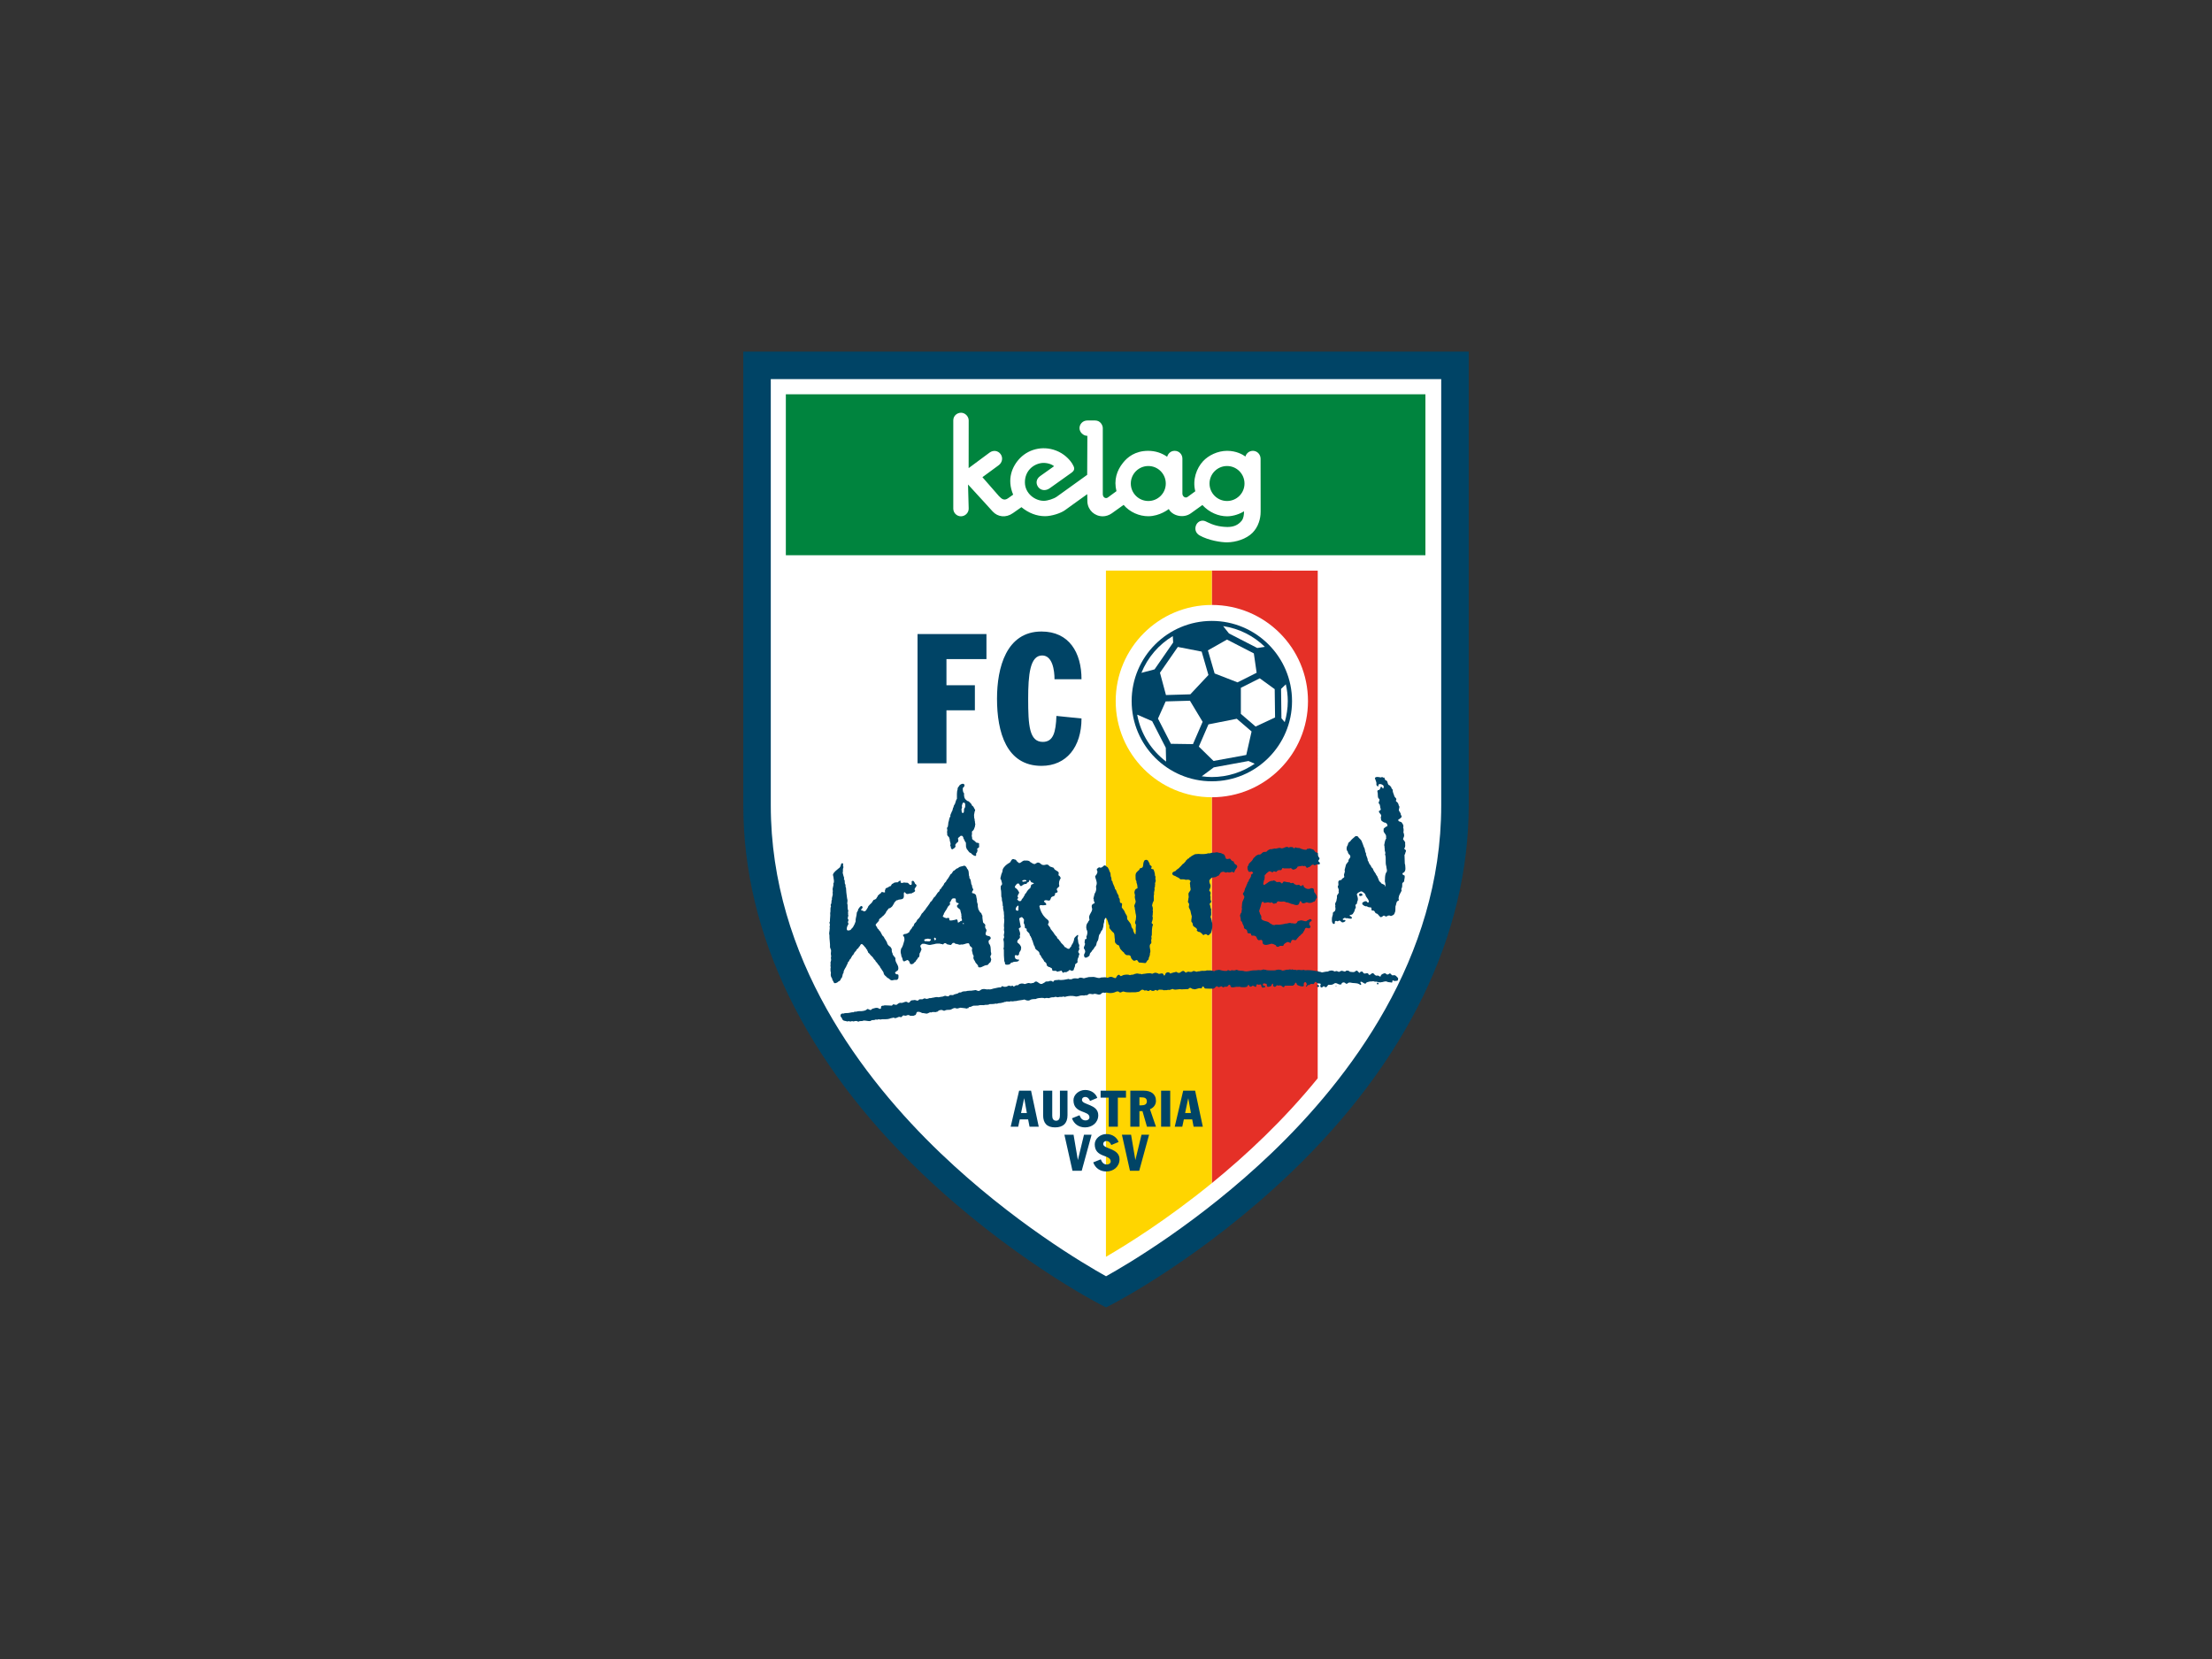 <?xml version="1.0" encoding="UTF-8"?>
<svg xmlns="http://www.w3.org/2000/svg" xmlns:xlink="http://www.w3.org/1999/xlink" width="800pt" height="600pt" viewBox="0 0 800 600" version="1.1">
<rect x="0" y="0" width="800" height="600" fill="#333333" stroke="none"/>
<g id="surface1">
<path style=" stroke:none;fill-rule:nonzero;fill:rgb(0%,26.666%,39.999%);fill-opacity:1;" d="M 268.82 127.164 L 268.82 291.23 C 268.82 337.969 291.176 384.023 333.469 424.418 C 365.18 454.703 396.422 470.98 397.738 471.656 L 400.016 472.836 L 402.297 471.656 C 403.609 470.98 434.844 454.703 466.547 424.418 C 508.828 384.023 531.18 337.969 531.18 291.23 L 531.18 127.164 "/>
<path style=" stroke:none;fill-rule:nonzero;fill:rgb(100%,100%,100%);fill-opacity:1;" d="M 521.238 137.105 L 521.238 291.23 C 521.238 346.672 487.867 390.254 459.867 417.047 C 433.895 441.906 407.66 457.324 400.016 461.578 C 392.367 457.324 366.125 441.906 340.148 417.047 C 312.145 390.25 278.762 346.672 278.762 291.23 L 278.762 137.105 "/>
<path style=" stroke:none;fill-rule:nonzero;fill:rgb(0%,51.765%,24.313%);fill-opacity:1;" d="M 284.211 200.809 L 515.52 200.809 L 515.52 142.598 L 284.211 142.598 Z M 284.211 200.809 "/>
<path style=" stroke:none;fill-rule:nonzero;fill:rgb(89.804%,18.823%,15.294%);fill-opacity:1;" d="M 438.254 206.359 L 438.254 218.793 C 438.262 218.793 438.27 218.789 438.277 218.789 C 457.484 218.789 473.051 234.359 473.051 253.562 C 473.051 272.77 457.484 288.34 438.277 288.34 C 438.27 288.34 438.262 288.34 438.254 288.34 L 438.254 427.91 C 450.777 417.715 464.355 405.004 476.562 389.988 L 476.578 206.375 "/>
<path style=" stroke:none;fill-rule:nonzero;fill:rgb(100%,83.53%,0%);fill-opacity:1;" d="M 403.508 253.562 C 403.508 234.367 419.059 218.805 438.254 218.793 L 438.254 206.359 C 425.934 206.367 412.957 206.371 399.977 206.367 L 399.977 454.496 C 399.988 454.504 400.004 454.512 400.016 454.516 C 407.383 450.242 421.926 441.211 438.254 427.91 L 438.254 288.34 C 419.059 288.324 403.508 272.762 403.508 253.562 "/>
<path style=" stroke:none;fill-rule:nonzero;fill:rgb(0%,26.666%,39.999%);fill-opacity:1;" d="M 387.871 423.422 L 391.219 423.422 L 394.785 410.398 L 392.039 410.398 L 389.848 419.473 L 389.809 419.473 L 388.27 410.398 L 384.961 410.398 "/>
<path style=" stroke:none;fill-rule:nonzero;fill:rgb(0%,26.666%,39.999%);fill-opacity:1;" d="M 395.379 420.387 C 396.145 422.508 397.922 423.68 400.133 423.68 C 402.695 423.68 404.891 421.941 404.891 419.27 C 404.891 415.191 399 415.609 399 413.762 C 399 413.016 399.566 412.664 400.133 412.664 C 401.086 412.664 401.578 413.34 401.926 414.113 L 404.543 413.016 C 403.977 411.387 402.328 410.145 400.133 410.145 C 397.883 410.145 395.926 411.879 395.926 413.836 C 395.926 418.867 401.711 417.406 401.711 420.059 C 401.711 420.676 401.105 421.156 400.355 421.156 C 399.094 421.156 398.578 420.387 398.105 419.289 "/>
<path style=" stroke:none;fill-rule:nonzero;fill:rgb(0%,26.666%,39.999%);fill-opacity:1;" d="M 408.664 423.422 L 412.016 423.422 L 415.582 410.398 L 412.84 410.398 L 410.641 419.473 L 410.605 419.473 L 409.07 410.398 L 405.758 410.398 "/>
<path style=" stroke:none;fill-rule:nonzero;fill:rgb(0%,26.666%,39.999%);fill-opacity:1;" d="M 370.391 397.238 L 370.426 397.238 L 371.379 402.547 L 369.273 402.547 Z M 365.523 407.484 L 368.25 407.484 L 368.816 404.852 L 371.836 404.852 L 372.348 407.484 L 375.676 407.484 L 372.895 394.461 L 368.578 394.461 "/>
<path style=" stroke:none;fill-rule:nonzero;fill:rgb(0%,26.666%,39.999%);fill-opacity:1;" d="M 386.078 394.461 L 383.336 394.461 L 383.336 403.332 C 383.336 404.301 383.098 405.324 381.98 405.324 C 380.883 405.324 380.555 404.484 380.555 403.496 L 380.555 394.461 L 377.262 394.461 L 377.262 403.352 C 377.262 406.148 378.598 407.738 381.578 407.738 C 384.453 407.738 386.078 406.273 386.078 403.352 "/>
<path style=" stroke:none;fill-rule:nonzero;fill:rgb(0%,26.666%,39.999%);fill-opacity:1;" d="M 387.688 404.445 C 388.453 406.57 390.227 407.738 392.441 407.738 C 395.004 407.738 397.199 406.004 397.199 403.332 C 397.199 399.254 391.309 399.676 391.309 397.824 C 391.309 397.074 391.875 396.727 392.441 396.727 C 393.395 396.727 393.887 397.402 394.234 398.172 L 396.852 397.074 C 396.281 395.445 394.637 394.203 392.441 394.203 C 390.191 394.203 388.234 395.941 388.234 397.898 C 388.234 402.93 394.016 401.465 394.016 404.117 C 394.016 404.738 393.41 405.215 392.66 405.215 C 391.398 405.215 390.887 404.445 390.41 403.348 "/>
<path style=" stroke:none;fill-rule:nonzero;fill:rgb(0%,26.666%,39.999%);fill-opacity:1;" d="M 398.047 396.98 L 400.992 396.98 L 400.992 407.484 L 404.285 407.484 L 404.285 396.98 L 407.23 396.98 L 407.23 394.461 L 398.047 394.461 "/>
<path style=" stroke:none;fill-rule:nonzero;fill:rgb(0%,26.666%,39.999%);fill-opacity:1;" d="M 412.09 396.871 L 412.641 396.871 C 413.734 396.871 414.777 396.98 414.777 398.34 C 414.777 399.379 413.977 399.766 412.73 399.766 L 412.09 399.766 Z M 408.797 407.484 L 412.09 407.484 L 412.09 401.852 L 413.188 401.852 L 414.816 407.484 L 418.07 407.484 L 415.895 401.152 C 417.176 400.68 418.07 399.527 418.07 398.152 C 418.07 395.594 416.172 394.461 413.699 394.461 L 408.797 394.461 "/>
<path style=" stroke:none;fill-rule:nonzero;fill:rgb(0%,26.666%,39.999%);fill-opacity:1;" d="M 419.93 407.484 L 423.223 407.484 L 423.223 394.461 L 419.93 394.461 Z M 419.93 407.484 "/>
<path style=" stroke:none;fill-rule:nonzero;fill:rgb(0%,26.666%,39.999%);fill-opacity:1;" d="M 429.727 397.238 L 429.766 397.238 L 430.715 402.547 L 428.613 402.547 Z M 424.863 407.484 L 427.586 407.484 L 428.156 404.852 L 431.176 404.852 L 431.684 407.484 L 435.016 407.484 L 432.234 394.461 L 427.918 394.461 "/>
<path style=" stroke:none;fill-rule:nonzero;fill:rgb(0%,26.666%,39.999%);fill-opacity:1;" d="M 331.84 276.062 L 342.297 276.062 L 342.297 256.891 L 352.578 256.891 L 352.578 247.828 L 342.297 247.828 L 342.297 238.371 L 356.762 238.371 L 356.762 229.312 L 331.84 229.312 "/>
<path style=" stroke:none;fill-rule:nonzero;fill:rgb(0%,26.666%,39.999%);fill-opacity:1;" d="M 391.141 245.664 C 391.141 236.012 386.664 228.395 376.672 228.395 C 363.949 228.395 360.582 241.461 360.582 252.688 C 360.582 264.836 364.008 276.984 376.672 276.984 C 385.738 276.984 391.141 270.09 391.141 259.848 L 382.074 258.926 C 381.844 264.77 380.973 268.316 377.141 268.316 C 372.258 268.316 371.852 262.344 371.852 252.754 C 371.852 244.086 372.492 237.059 376.906 237.059 C 380.684 237.059 381.379 242.512 381.379 245.664 "/>
<path style=" stroke:none;fill-rule:nonzero;fill:rgb(0%,26.666%,39.999%);fill-opacity:1;" d="M 468.992 350.887 C 469.102 350.848 469.25 350.887 469.293 350.777 C 470.008 350.688 470.773 351.012 471.504 350.75 L 471.961 350.91 C 473.406 350.781 474.605 350.941 475.957 351.18 C 476.277 351.25 476.723 351.172 477.008 351.449 C 477.453 351.402 477.723 351.562 478.113 351.695 C 478.812 351.562 479.477 351.375 480.219 351.367 C 480.934 350.941 481.961 350.82 482.645 351.367 C 482.879 351.199 483.199 351.309 483.43 351.18 L 484.238 351.508 C 484.633 351.391 484.898 351.09 485.32 351.102 C 485.828 351.145 486.449 351.684 486.855 351.074 C 487.316 350.953 487.895 351.051 488.18 351.449 C 488.855 351.496 489.812 351.816 490.285 351.18 C 491.023 350.738 491.145 351.656 491.715 351.859 C 491.875 351.684 492.012 351.375 492.305 351.398 C 492.98 351.172 492.902 352.023 493.441 352.098 C 493.926 352.156 494.305 351.828 494.766 352.047 C 494.953 352.211 494.91 352.602 495.273 352.586 C 495.844 352.531 496.027 351.754 496.703 352.02 C 497.055 352.367 497.383 352.949 498.027 352.855 C 498.605 352.492 499.281 353.906 499.461 352.664 C 499.875 352.25 500.336 352.086 500.887 351.965 C 501.102 352.062 501.348 352.262 501.562 352.398 C 502.008 352.613 502.266 352.199 502.617 352.047 C 503.168 352.074 503.223 352.949 503.934 352.719 C 504.746 352.52 505.125 353.246 505.637 353.746 C 505.637 354.07 505.691 354.488 505.395 354.688 C 504.906 354.68 504.234 354.988 503.855 354.555 C 503.328 354.582 503.773 355.23 503.367 355.363 C 502.734 355.203 501.992 355.312 501.453 354.957 C 500.738 354.824 500.156 355.23 499.539 355.23 C 498.758 355.516 498.082 354.855 497.242 355.066 C 496.719 354.68 496.086 355.055 495.465 354.957 C 494.969 355.191 494.172 355.043 493.953 355.715 C 493.172 355.93 492.727 354.824 492.035 355.094 C 491.781 355.473 492.754 355.957 492.066 356.227 C 491.82 356.215 491.754 355.973 491.555 355.93 C 490.621 355.391 489.473 355.691 488.477 355.363 C 488.312 355.484 488.18 355.281 487.988 355.363 C 487.465 355.34 487.223 356.105 486.668 355.66 C 486.41 355.34 485.953 355.176 485.559 355.391 C 485.387 355.422 485.223 355.555 485.211 355.77 C 485.277 355.918 485.074 355.984 484.969 356.035 C 483.984 356.309 483.297 355.027 482.379 355.82 C 481.852 356.242 481.066 356.188 480.406 356.172 C 480.07 356.402 479.883 357.32 479.164 356.953 C 479.02 356.766 478.867 356.605 478.629 356.738 C 478.438 356.941 478.141 357.199 477.766 357.117 C 477.426 356.902 477.508 356.527 477.547 356.227 C 477.656 356.078 477.695 355.973 477.629 355.852 C 477.359 355.539 476.871 355.824 476.551 355.605 C 476.336 355.391 476.023 355.352 475.875 355.094 C 475.32 355.109 475.469 355.812 474.93 355.93 C 474.402 355.715 473.824 355.863 473.445 356.309 C 472.812 355.984 472.895 356.781 472.422 356.848 C 472.055 356.566 472.625 356.363 472.637 356.117 C 472.543 355.73 472.461 355.23 472.016 355.172 C 471.652 355.297 471.504 355.676 471.504 356.066 C 471.598 356.281 471.57 356.539 471.395 356.711 C 470.641 356.863 469.871 356.539 469.234 356.254 C 468.859 356.012 469.035 355.5 468.641 355.391 C 468.156 355.516 468.391 356.16 467.859 356.254 L 467.645 356.469 L 464.73 356.496 C 464.516 356.566 464.516 356.797 464.406 356.98 C 463.73 357.188 463.613 356.281 463.004 356.441 C 462.723 356.199 462.266 356.66 461.949 356.336 C 461.75 356.242 461.629 356.484 461.547 356.629 C 461.48 356.699 461.289 356.863 461.113 356.902 C 460.805 356.93 460.633 356.699 460.438 356.578 C 460.387 356.293 460.59 355.781 460.172 355.742 C 459.82 356.035 459.941 356.754 459.254 356.766 C 459.023 356.902 458.781 356.891 458.496 356.875 C 457.797 356.699 458.551 355.852 457.77 355.77 C 457.445 355.77 457.16 355.461 456.879 355.77 C 456.809 355.918 456.637 356.078 456.742 356.309 C 456.973 356.594 457.715 356.391 457.555 356.98 C 457.324 357.254 456.867 356.984 456.637 357.277 C 456.312 356.953 456.055 356.605 456.121 356.117 C 455.801 355.879 455.383 356.281 454.988 356.09 C 454.871 356.012 454.707 355.945 454.559 356.035 C 454.219 356.23 454.586 356.93 454.047 356.902 C 453.613 356.781 453.234 356.254 452.75 356.629 C 452.602 356.973 452.195 356.848 451.941 356.711 C 451.695 356.617 451.871 356.242 451.562 356.227 C 451.223 356.242 451.223 356.617 451.051 356.848 C 450.391 357.105 449.441 357.078 448.648 356.98 C 448.258 356.672 447.84 357.051 447.379 356.875 C 446.641 356.891 445.734 357.371 445.09 356.875 C 444.969 356.617 445.062 356.27 444.734 356.172 C 444.254 356.105 444.172 356.594 443.82 356.848 C 443.375 356.891 442.777 356.738 442.414 357.117 C 442.078 357.117 442.035 356.66 441.688 356.711 C 441.309 356.738 441.016 357.145 440.605 356.98 C 440.391 356.836 440.203 356.633 439.902 356.738 C 439.504 356.996 439.301 357.469 438.773 357.574 C 437.828 357.59 436.926 357.562 435.969 357.52 C 435.371 357.492 435.441 356.43 434.859 356.875 C 434.645 357.023 434.766 357.629 434.293 357.441 C 433.281 357.16 432.43 358.113 431.57 357.684 C 431.055 357.777 430.734 357.117 430.246 357.305 L 429.707 357.711 L 427.277 357.816 C 426.145 357.574 425.066 358.254 424.066 357.656 C 423.648 357.777 423.27 358.035 422.77 358.035 C 422.246 357.848 421.883 358.328 421.395 358.035 C 420.988 358.371 420.656 357.93 420.234 357.953 C 419.711 358.008 418.98 357.699 418.695 358.328 C 418.387 358.277 417.98 357.832 417.617 358.145 C 417.441 358.469 416.93 358.348 416.594 358.355 C 416.363 358.184 416.133 357.984 415.84 358.086 C 415.77 358.492 415.297 358.316 415 358.387 C 414.77 358.008 414.324 358.238 413.945 358.25 C 413.621 358.023 413.246 357.82 412.844 358.008 L 411.949 358.656 L 410.656 358.871 C 409.238 358.805 407.715 359.086 406.445 358.625 C 405.84 358.453 405.582 359.102 404.91 358.898 C 404.586 358.48 403.992 358.469 403.559 358.707 C 402.789 359.102 401.836 359.234 400.891 359.113 C 400.551 359.086 399.996 358.762 399.648 359.141 C 399.406 358.965 399.039 358.938 398.758 359.059 C 398.367 359.129 398.242 359.613 397.84 359.652 C 396.988 359.949 396.328 359.113 395.438 359.543 C 394.887 359.691 394.371 359.266 393.793 359.52 C 393.441 359.598 393.172 360.234 392.738 359.867 C 392.172 360.207 391.633 359.922 390.957 360.031 C 390.23 360.125 389.477 360.609 388.719 360.301 C 387.57 360.074 386.574 360.164 385.48 360.434 C 385.051 360.773 384.59 360.152 384.188 360.539 C 383.645 360.516 383.117 360.488 382.621 360.68 C 382.148 360.598 381.594 360.367 381.164 360.68 C 380.516 360.641 379.922 360.746 379.383 361 C 378.898 360.906 378.289 360.855 377.844 361.055 C 377.172 360.758 376.348 360.973 375.605 360.973 C 375.391 361.16 374.945 360.949 374.742 361.297 C 373.973 361.367 373.109 361.258 372.504 361.703 C 371.84 362.066 371.098 361.781 370.504 361.488 C 369.602 361.758 368.492 361.742 367.535 362.027 C 366.82 361.973 366.227 362.336 365.566 362.078 C 364.961 362.512 364.219 361.934 363.598 362.379 C 363.113 362.242 362.883 362.727 362.383 362.617 C 362.168 362.82 361.684 362.715 361.387 362.809 C 360.953 362.742 360.602 363.199 360.172 362.945 C 359.469 363.145 358.66 363.145 357.852 363.156 C 357.379 363.605 356.434 363.254 355.852 363.535 C 355.191 363.551 354.426 363.402 353.777 363.672 L 352.023 363.727 C 351.508 363.875 351.09 364.266 350.484 364.211 C 350.348 364.277 350.281 364.441 350.242 364.613 C 350.039 364.641 349.797 364.574 349.648 364.777 C 348.879 364.562 348.098 364.574 347.355 364.453 C 346.812 364.523 346.273 364.926 345.707 364.641 C 344.75 364.309 344.25 365.262 343.332 365.211 C 342.738 365.195 342.145 365.223 341.66 365.508 C 341.203 365.695 340.945 365.223 340.5 365.262 C 339.988 365.301 339.434 365.359 339.125 365.859 C 338.961 365.883 338.734 365.816 338.641 366.02 C 338.031 366.129 337.328 365.816 336.805 366.184 C 336.508 366.047 336.25 366.113 335.992 366.262 C 335.871 366.449 335.535 366.344 335.398 366.586 C 334.711 366.613 334.145 366.367 333.484 366.371 C 332.902 366.047 332.242 365.746 331.598 366.047 C 331.312 366.41 331.434 367.121 330.785 367.18 C 330.367 367.527 329.598 367.34 329.059 367.34 C 328.855 367.027 328.438 367.098 328.113 367.152 C 327.777 367.379 327.25 367.395 326.871 367.234 C 326.32 367.164 326.254 368.016 325.688 367.855 C 324.754 367.395 324.133 368.715 323.176 368.016 C 322.73 368.227 322.164 368.16 321.719 368.422 C 320.898 368.703 319.75 368.578 318.832 368.633 C 318.371 368.93 317.875 368.422 317.375 368.77 C 316.973 368.781 316.566 368.633 316.242 368.906 C 315.77 368.906 315.16 368.879 314.84 369.254 C 313.828 369.445 313.047 368.93 312.059 369.176 C 311.723 369.445 311.035 369.117 310.656 369.445 C 310.359 369.574 310.117 369.363 309.875 369.285 C 309.32 369.145 308.957 369.445 308.473 369.418 C 308.254 369.16 307.945 369.363 307.715 369.445 C 307.285 369.473 306.879 369.145 306.473 369.445 C 305.812 369.133 305.086 369.375 304.691 368.715 C 304.52 368.34 304.367 367.906 304.02 367.664 C 303.977 367.312 303.938 366.906 304.234 366.746 C 304.438 366.543 304.762 366.488 304.988 366.586 C 305.652 366.262 306.527 366.477 307.23 366.289 C 307.715 366.191 308.199 366.059 308.688 366.102 C 308.969 365.789 309.441 365.949 309.793 365.859 C 310.48 365.559 311.359 365.805 312.008 365.641 C 312.613 365.547 313.262 365.41 313.625 364.941 C 314.191 364.789 314.691 365.652 315.219 365.074 C 315.445 364.684 316.012 364.766 316.379 364.59 C 316.957 364.387 317.688 364.484 318.156 364.914 C 318.305 364.754 318.629 364.848 318.645 364.59 C 318.574 364.309 318.629 364.023 318.805 363.863 C 319.102 363.617 319.613 363.82 319.91 363.59 C 320.801 363.645 321.652 363.629 322.527 363.699 C 322.84 363.617 322.84 363.145 323.203 363.238 C 323.539 363.348 323.824 363.391 324.203 363.43 C 324.699 363.156 325.133 362.551 325.82 362.699 C 326.727 362.863 327.617 361.781 328.387 362.617 C 328.723 362.676 328.992 362.484 329.141 362.27 C 329.41 361.57 330.301 361.84 330.867 361.652 C 331.258 361.73 331.664 361.984 332.109 361.84 C 332.484 360.973 333.539 361.77 334.051 361.16 C 334.605 360.879 335.09 361.527 335.617 361.137 C 335.75 361.07 335.941 361.16 336.02 361 C 336.41 360.973 336.805 361.004 337.129 360.867 C 337.895 360.816 338.598 360.434 339.367 360.68 C 339.742 360.586 340.176 360.57 340.5 360.488 C 341.012 360.527 341.402 360.152 341.902 360.141 C 342.293 360.219 342.715 360.434 343.145 360.301 C 343.387 359.613 344.168 359.961 344.711 359.895 C 345.328 359.344 346.316 359.613 346.84 358.949 C 347.125 358.887 347.488 359.02 347.68 358.844 C 348.137 358.453 348.84 358.562 349.43 358.492 C 349.836 358.277 350.375 358.398 350.809 358.277 L 351.023 358.328 C 351.645 358.289 352.266 358.129 352.887 358.062 C 353.316 358.223 353.926 358.602 354.344 358.25 C 354.707 357.984 355.086 357.738 355.531 357.711 C 356.219 357.59 356.824 357.984 357.527 357.789 C 358.391 358.008 359.078 357.469 359.875 357.414 C 360.551 357.293 361.238 357.023 361.977 357.117 C 362.141 356.848 362.305 356.688 362.547 356.629 C 362.965 356.984 363.543 356.914 364.082 356.82 C 364.488 356.594 364.945 356.293 365.406 356.629 C 365.809 356.738 366.227 356.188 366.457 356.738 C 366.676 356.836 366.984 356.66 367.16 356.551 C 367.469 356.105 367.984 356.566 368.32 356.172 C 368.898 355.609 369.859 355.566 370.586 355.902 C 371.234 355.812 371.801 355.324 372.477 355.605 C 372.949 355.781 373.324 355.434 373.797 355.496 C 374.137 355.203 374.391 354.918 374.848 354.984 C 375.594 355.23 376.266 356.324 377.195 355.66 C 377.535 355.434 377.965 355.312 378.195 354.984 C 378.668 354.934 379.262 355.055 379.652 354.77 C 380.043 354.73 380.543 354.719 380.758 355.094 C 381.043 355.152 381.016 354.812 381.164 354.715 C 381.621 354.301 382.309 354.555 382.863 354.363 C 384.16 354.598 385.348 354.246 386.508 354.039 C 386.855 354.316 387.273 354.125 387.695 354.121 C 388.246 353.707 389.082 353.824 389.742 353.906 C 390 353.922 390.23 353.707 390.445 353.609 C 391.012 353.531 391.496 353.652 391.984 353.824 C 392.59 353.613 393.238 353.531 393.848 353.363 C 394.371 353.328 394.992 353.383 395.52 353.312 C 396.41 353.398 397.34 354.004 398.242 353.527 C 399.012 353.543 399.863 353.285 400.535 353.637 C 401.023 353.48 401.52 353.18 402.051 353.312 C 402.551 353.41 402.953 353.785 403.531 353.746 C 403.883 353.223 404.047 352.547 404.773 352.531 C 405.004 352.707 405.055 352.926 405.367 353.043 C 405.719 352.926 405.977 352.789 406.285 352.637 C 407.012 352.508 407.941 352.328 408.633 352.691 C 409.121 352.41 409.859 352.641 410.254 352.285 C 410.738 352.129 411.289 351.992 411.816 352.152 C 412.113 352.316 412.625 352.074 412.867 352.367 C 412.977 352.328 413.141 352.387 413.164 352.262 C 414.34 352.211 415.621 351.699 416.699 352.18 C 417.242 352.008 417.656 351.656 418.289 351.859 C 418.535 352.035 418.887 351.969 419.102 352.234 C 419.629 352.184 420.449 351.754 420.773 352.398 C 420.801 352.59 420.895 352.844 421.18 352.801 C 421.34 352.695 421.422 352.449 421.422 352.262 C 421.586 351.98 421.844 351.754 422.098 351.668 C 422.598 351.59 423.004 351.684 423.258 352.098 C 423.605 352.086 423.863 351.711 424.281 351.801 C 424.434 351.574 424.727 351.738 424.902 351.613 C 425.133 351.484 425.441 351.441 425.688 351.59 C 425.859 351.91 426.305 351.816 426.605 351.859 C 427.074 351.613 427.508 351.051 428.09 351.18 C 428.398 351.293 428.613 351.723 429.004 351.801 C 429.152 351.359 429.652 351.562 429.949 351.398 C 430.246 351.605 430.762 351.508 431.109 351.48 C 431.242 351.25 431.5 351.266 431.648 351.18 C 432.188 351.117 432.688 351.699 433.188 351.316 C 433.594 351.32 433.984 351.277 434.32 351.156 C 435.074 351.012 435.898 351.293 436.531 350.91 C 436.695 351.074 436.91 350.914 437.129 350.992 C 437.191 350.793 437.262 350.992 437.367 350.992 C 438.047 350.863 438.543 351.145 439.125 351.262 C 439.57 350.82 440.297 350.875 440.902 350.75 C 441.809 350.969 442.766 351.266 443.766 351.129 C 444.09 350.578 444.613 351.062 445.008 351.129 C 445.547 350.566 446.191 351.25 446.785 350.859 C 447.027 350.914 447.141 350.688 447.352 350.75 C 448.219 351.266 449.188 350.902 450.105 351.262 C 451.375 351.496 452.41 350.902 453.641 350.941 C 454.406 351.023 455.043 350.711 455.801 350.887 C 456.219 350.914 456.598 350.672 456.984 350.613 C 457.281 350.793 457.742 350.633 458.039 350.859 C 459.051 351.023 460.074 350.93 461.168 350.941 C 461.883 350.617 463.059 350.523 463.73 351.02 C 464.5 351.051 465.215 350.578 466.023 350.695 C 466.441 350.473 466.82 350.711 467.238 350.695 C 467.359 350.484 467.594 350.566 467.672 350.723 C 468.074 350.836 468.656 350.648 468.992 350.887 "/>
<path style=" stroke:none;fill-rule:nonzero;fill:rgb(0%,26.666%,39.999%);fill-opacity:1;" d="M 304.938 312.363 C 304.895 312.738 304.895 313.008 304.938 313.387 C 305.113 313.398 305.059 313.695 304.992 313.816 C 304.707 314.398 304.977 315.02 304.773 315.652 C 304.949 316.27 305.059 316.973 305.312 317.566 C 305.328 317.727 305.18 317.82 305.234 318.027 C 305.785 318.457 305.262 319.387 305.746 319.891 C 305.895 320.223 305.648 320.75 305.961 321.051 C 306.043 322.203 306.109 323.379 306.312 324.527 C 306.328 325.023 306.621 325.523 306.477 326.117 C 306.488 326.371 306.312 326.832 306.527 327.145 C 306.621 327.844 306.422 328.68 306.797 329.301 C 306.84 329.609 306.555 329.973 306.77 330.328 C 306.539 330.594 306.867 330.836 306.797 331.164 C 306.77 331.633 306.352 332.145 306.824 332.566 C 307.027 332.98 306.488 333.262 306.719 333.754 C 306.852 333.871 306.879 334.074 306.824 334.266 C 306.461 334.883 306.055 335.594 306.34 336.371 C 306.488 336.379 306.582 336.539 306.77 336.531 C 307.188 336.5 307.527 336.43 307.797 336.129 C 307.945 335.781 308.402 335.57 308.551 335.215 C 308.941 334.586 309.227 333.926 309.441 333.27 C 309.348 332.172 309.82 331.336 309.848 330.328 C 309.809 329.758 310.453 329.477 310.332 328.898 C 310.766 328.434 310.938 327.828 311.52 327.656 C 311.711 327.652 311.828 327.812 311.926 327.98 C 312.184 328.586 311.305 328.652 311.438 329.168 C 311.711 329.383 312.156 329.23 312.355 329.602 C 312.746 329.621 313.125 329.445 313.301 329.141 C 313.504 328.664 313.938 328.258 314.031 327.766 C 314.395 327.383 314.797 326.871 315.242 326.523 C 315.484 326.129 315.742 325.82 315.945 325.473 C 316.445 325.348 317.012 325.105 317.133 324.555 C 317.496 324.363 317.297 323.801 317.754 323.746 C 317.941 323.242 318.59 323.27 318.727 322.719 C 319.195 322.34 319.711 323.086 320.129 322.613 C 320.02 322.434 319.992 322.219 320.047 322.051 C 320.262 321.773 320.141 321.312 320.504 321.184 C 321.141 321.113 321.57 320.48 322.18 320.43 C 322.379 320.051 322.488 319.633 322.961 319.562 C 323.367 319.078 324.082 319.117 324.66 319.105 C 324.957 318.875 325.242 318.523 325.633 318.512 C 325.969 318.645 325.59 318.863 325.715 319.105 C 326.16 319.672 326.727 318.996 327.277 319.215 L 328.25 319.27 C 328.734 319.453 328.98 320.32 329.625 319.969 C 330.004 319.496 329.234 318.297 330.383 318.621 C 330.586 318.902 330.828 319.156 330.895 319.539 C 331.109 319.723 331.395 319.914 331.488 320.211 C 331.445 320.898 330.312 321.367 331.004 322.18 C 330.746 322.719 330.07 322.812 329.602 323.152 C 328.855 322.961 328.062 323.758 327.52 322.992 C 327.359 322.852 327.199 322.531 326.98 322.746 C 326.688 323.379 327.145 324.215 326.688 324.852 C 326.188 325.508 325.188 325.105 324.578 325.582 C 324.188 325.457 324.039 325.914 323.77 326.039 C 323.715 326.371 323.258 326.387 323.312 326.82 C 322.922 327.234 322.801 327.926 322.203 328.172 C 322.086 328.504 321.625 328.422 321.34 328.602 C 321.074 329.176 320.48 329.516 320.344 330.168 C 319.938 330.633 319.602 331.199 319.02 331.516 C 318.738 332.09 317.766 332.133 317.891 333 C 317.512 333.52 317.039 333.844 316.672 334.43 C 316.754 334.922 317.27 335.246 317.348 335.777 C 317.562 335.988 317.875 336.121 317.941 336.48 C 318.781 337.094 318.738 338.199 319.59 338.773 C 319.98 339.723 320.762 340.355 320.938 341.414 C 321.246 341.867 321.52 342.16 322.016 342.414 C 322.152 342.609 322.273 342.93 322.477 343.117 C 322.504 343.688 322.488 344.359 322.801 344.789 C 322.801 345.52 323.582 345.98 323.852 346.539 C 323.539 348.203 325.375 349.066 324.797 350.828 C 324.461 351.062 324.176 351.375 323.797 351.613 C 323.73 351.711 323.688 351.844 323.77 351.988 C 324.016 352.316 324.242 352.41 324.688 352.395 C 325.094 352.574 324.934 353.141 324.934 353.555 C 324.957 353.883 324.688 354.176 324.418 354.363 C 323.945 354.473 323.34 354.285 322.906 354.527 C 322.621 354.543 322.246 354.566 322.043 354.391 C 321.68 354.152 321.422 353.746 320.965 353.664 C 320.504 353.086 319.844 352.816 319.613 352.129 C 319.613 351.426 318.969 350.992 318.754 350.453 C 318.535 350.105 318.254 349.887 318.188 349.484 C 317.578 348.934 317.336 348.258 316.73 347.727 C 316.605 347.18 316 346.992 315.863 346.516 C 315.5 345.91 314.852 345.602 314.488 344.949 C 314.18 344.727 313.855 344.469 313.867 344.059 C 313.625 343.984 313.703 343.688 313.652 343.52 C 313.152 343.281 313.207 342.633 312.734 342.465 C 312.492 342 312.168 341.812 311.844 341.469 C 311.062 341.246 311.223 342.242 310.629 342.441 C 310.645 343.039 309.891 343.055 309.738 343.652 C 309.512 344.117 309.023 344.254 308.875 344.812 C 308.645 344.98 308.699 345.465 308.309 345.516 C 308.133 345.938 307.809 346.277 307.66 346.73 C 307.137 346.938 307.242 347.676 306.691 347.973 C 306.527 348.285 306.598 348.688 306.258 348.969 C 305.977 350.051 305.07 350.633 305.07 351.883 C 304.52 352.387 304.871 353.426 304.152 353.906 C 304.047 354.367 303.762 354.84 303.234 354.957 C 302.965 355.34 302.332 355.566 301.887 355.605 C 301.711 355.445 301.523 355.379 301.43 355.148 C 301.453 354.824 301.227 354.648 301.051 354.527 C 301.133 353.824 300.539 353.504 300.484 352.906 C 300.324 352.305 300.715 351.695 300.352 351.234 C 300.457 350.805 300.242 350.402 300.43 350.023 C 300.391 349.523 300.281 349.027 300.43 348.566 C 300.281 348.324 300.363 347.949 300.457 347.727 C 300.621 347.324 300.621 346.855 300.484 346.488 C 300.688 345.98 300.566 345.453 300.484 344.977 C 300.473 344.32 300.781 343.605 300.324 343.117 C 300.352 342.918 300.297 342.758 300.188 342.684 C 300.281 341.125 299.918 339.711 299.973 338.18 C 299.715 337.445 300.105 336.648 300.051 335.965 C 300.199 335.637 299.973 335.273 300.051 334.914 C 300.43 334.344 299.676 333.746 300.16 333.27 C 300.105 332.211 300.375 331.199 300.242 330.25 C 300.496 329.504 300.16 328.531 300.539 327.875 C 300.473 327.586 300.309 327.18 300.566 326.957 C 300.836 326.48 300.578 325.766 300.891 325.363 C 300.742 324.539 301.266 323.918 301.16 323.152 C 301.012 322.785 301.32 322.312 301.16 321.965 C 300.98 321.152 301.59 320.398 301.375 319.562 C 301.871 318.836 301.453 317.996 301.43 317.215 L 301.238 316.383 C 301.48 315.355 302.562 314.762 303.266 314.09 C 303.844 313.805 304.059 313.172 304.18 312.551 C 304.246 312.215 304.734 312.039 304.938 312.363 "/>
<path style=" stroke:none;fill-rule:nonzero;fill:rgb(0%,26.666%,39.999%);fill-opacity:1;" d="M 349.781 314.195 C 350.496 314.801 350.309 315.883 350.457 316.789 C 350.727 316.961 350.496 317.363 350.645 317.625 C 351.402 318.336 350.957 319.508 351.562 320.266 C 351.469 320.91 351.914 321.289 352.023 321.859 C 351.754 322.141 351.414 322.57 351.59 322.992 C 352.145 323.07 352.789 323.242 353.02 323.883 C 353.09 324.66 353.438 325.348 353.344 326.23 C 353.52 326.453 353.438 326.82 353.641 327.066 C 353.508 327.789 353.789 328.312 353.883 329.008 C 354.246 329.34 354.262 329.945 354.773 330.141 C 355.07 330.418 355.004 330.879 355.312 331.164 C 355.234 331.996 355.434 332.695 355.531 333.539 C 355.719 334.047 356.461 334.098 356.34 334.805 C 356.137 335.285 356.434 335.812 356.719 336.18 C 356.973 336.906 356.23 337.297 356.527 338.016 C 356.758 338.562 357.594 338.398 358.012 338.719 C 358.242 338.82 358.199 339.074 358.336 339.285 C 358.227 339.629 357.984 339.91 357.66 340.094 C 357.379 340.41 357.621 340.867 357.66 341.254 C 358.402 341.988 358.281 343.23 358.363 344.305 C 358.539 344.699 358.605 345.305 358.227 345.68 C 357.957 346.328 358.742 346.734 358.391 347.406 C 358.363 347.625 358.254 347.84 358.148 348.078 C 357.566 348.23 357.484 349.203 356.664 349.051 C 355.867 349.215 355.273 349.715 354.477 349.91 C 354.246 349.676 354.004 349.98 353.805 349.754 C 353.828 348.785 352.844 348.543 352.672 347.781 C 352.398 347.23 351.848 346.691 352.102 346.109 C 352.199 345.641 351.969 345.336 351.777 345.031 C 351.805 344.359 351.281 343.82 351.59 343.223 C 351.684 342.406 350.82 342.473 350.699 341.848 C 350.578 341.555 350.551 341.125 350.133 341.121 C 349.215 341.152 348.555 341.742 347.57 341.578 C 346.84 341.922 346.301 341.234 345.602 341.391 C 345.426 341.164 345.168 340.949 344.844 341.012 C 344.266 340.949 344.25 341.812 343.711 341.766 C 343.199 341.57 342.496 341.719 342.172 341.199 C 341.93 341.047 341.555 341.07 341.336 341.281 C 341.227 341.383 341.16 341.555 340.984 341.578 C 340.715 341.301 340.23 341.516 339.988 341.281 C 339.324 341.273 338.57 341.207 337.965 341.441 C 337.449 341.488 336.98 341.68 336.453 341.738 C 335.469 341.824 334.699 341.207 333.781 341.336 C 333.336 341.273 333.105 341.785 332.836 342.035 C 332.836 342.539 333.242 342.902 333.27 343.438 C 332.973 343.809 332.996 344.398 332.621 344.707 C 332.434 345.211 332.742 346.141 332 346.352 C 331.918 346.895 331.312 347.152 331.137 347.727 C 330.867 347.949 330.504 348.176 330.355 348.512 C 330.164 348.461 330.152 348.648 329.977 348.676 C 329.734 348.719 329.465 348.77 329.246 348.617 C 328.883 348.301 329.02 347.598 328.465 347.379 C 328.344 347.137 328.047 347.191 327.871 347.324 C 327.508 347.395 327.074 347.961 326.656 347.539 C 326.32 347.07 326.453 346.41 326.062 346.027 C 326.188 345.75 325.715 345.629 325.984 345.434 C 325.738 344.793 325.645 344.039 325.848 343.414 C 325.766 343.039 326.188 342.891 326.227 342.602 C 326.684 341.801 326.805 340.867 327.09 340.039 C 327.102 339.449 327.129 338.836 326.684 338.527 C 326.59 338.387 326.562 338.156 326.656 338.047 C 326.914 338.105 326.926 337.793 327.145 337.801 C 327.816 337.809 328.277 337.508 328.789 337.18 C 329.004 336.578 329.395 336.148 329.762 335.723 C 329.91 335.473 329.922 335.059 330.301 335.051 C 330.57 334.57 330.598 333.949 331.082 333.676 C 331.609 333.289 331.555 332.59 332.137 332.297 C 332.648 331.781 333.066 331.039 333.375 330.41 C 333.836 330.094 334.094 329.504 334.512 329.141 C 335.156 328.086 336.02 327.234 336.559 326.148 C 337.031 325.953 337.156 325.426 337.477 325.066 C 337.625 324.496 338.273 324.379 338.449 323.824 C 338.84 323.418 339.027 322.77 339.555 322.477 C 339.934 322.164 339.758 321.508 340.34 321.426 C 340.539 320.711 341.324 320.289 341.445 319.594 C 341.676 319.156 342.266 318.941 342.309 318.406 C 342.969 317.727 343.305 316.922 343.82 316.141 C 344.574 315.91 344.359 315.008 345.168 314.816 C 345.574 314.48 345.977 313.996 346.516 313.953 C 347.031 313.254 348.027 313.414 348.73 313.062 C 349.324 313.199 349.578 313.684 349.781 314.195 "/>
<path style=" stroke:none;fill-rule:nonzero;fill:rgb(100%,100%,100%);fill-opacity:1;" d="M 345.652 325.094 C 345.723 325.672 345.547 326.332 346.223 326.551 C 346.449 326.531 346.613 326.586 346.762 326.77 C 346.664 327.129 346.246 327.195 346.086 327.605 C 346.098 328.422 347.059 328.52 347.328 329.195 C 347.355 329.895 347.828 330.5 347.652 331.246 C 348.016 331.457 347.516 331.781 347.758 332.109 C 347.801 332.387 348.191 333.031 347.625 333.078 C 347.355 332.969 347.273 333.332 347.059 333.406 C 346.855 333.48 346.652 333.746 346.41 333.617 C 346.395 333.211 346.383 332.805 346.086 332.539 C 345.91 332.48 345.668 332.469 345.574 332.648 C 344.859 332.699 344.129 333.074 343.414 332.836 C 343.227 332.562 343.48 332.051 343.09 331.977 C 342.848 331.957 342.59 331.93 342.414 332.109 C 341.902 332.023 341.434 331.836 341.012 331.543 C 340.891 331.066 341.434 330.824 341.391 330.383 C 341.699 329.867 341.918 329.434 342.281 328.953 C 342.578 328.504 342.688 328.059 343.035 327.656 C 343.305 327.625 343.254 327.262 343.523 327.227 C 343.656 326.992 343.617 326.672 343.469 326.5 C 343.551 326.332 343.59 326.129 343.766 326.094 C 343.992 325.656 344.145 325.012 344.711 324.906 C 345.047 324.918 345.449 324.809 345.652 325.094 "/>
<path style=" stroke:none;fill-rule:nonzero;fill:rgb(100%,100%,100%);fill-opacity:1;" d="M 348.621 334.055 C 348.664 334.125 348.566 334.141 348.516 334.188 C 348.363 334.219 348.082 334.113 348.191 333.891 C 348.363 333.871 348.582 333.855 348.621 334.055 "/>
<path style=" stroke:none;fill-rule:nonzero;fill:rgb(100%,100%,100%);fill-opacity:1;" d="M 338.559 339.555 C 338.477 339.766 338.367 340.02 338.125 340.066 C 337.949 339.98 337.867 339.738 337.828 339.555 C 337.734 339.344 337.91 339.211 338.047 339.094 C 338.246 339.117 338.41 339.371 338.559 339.555 "/>
<path style=" stroke:none;fill-rule:nonzero;fill:rgb(100%,100%,100%);fill-opacity:1;" d="M 336.59 339.664 C 336.805 339.773 336.629 340.004 336.562 340.176 C 336.359 340.141 336.332 340.344 336.211 340.445 C 335.789 340.387 335.336 340.52 334.941 340.34 C 334.875 340.438 334.766 340.426 334.645 340.445 C 334.48 340.289 334.32 340.273 334.215 340.094 C 334.32 339.602 334.848 339.602 335.266 339.527 C 335.754 339.344 336.145 339.684 336.59 339.664 "/>
<path style=" stroke:none;fill-rule:nonzero;fill:rgb(0%,26.666%,39.999%);fill-opacity:1;" d="M 348.812 283.848 C 348.934 284.34 348.539 284.691 348.219 284.98 C 348.203 285.66 348.164 286.445 348.676 286.922 C 348.566 287.848 348.742 288.953 349.566 289.406 C 349.66 289.695 350.055 289.707 350.32 289.809 C 350.793 290.273 351.387 290.68 351.562 291.375 C 352.129 291.594 352.277 292.336 352.613 292.805 C 352.832 293.297 352.332 293.496 352.426 293.992 C 352.199 294.602 352.293 295.223 352.348 295.906 C 352.602 296.246 352.398 296.812 352.613 297.176 C 352.613 297.449 352.59 297.758 352.75 297.984 C 352.613 298.352 352.711 298.836 352.508 299.172 C 352.332 299.699 352.156 300.359 351.59 300.629 C 351.43 301.008 351.578 301.316 351.535 301.762 C 351.266 302.328 351.699 302.816 351.59 303.434 C 351.953 303.891 352.613 304.082 352.992 304.676 C 353.332 304.945 353.977 304.637 354.125 305.188 C 353.949 305.66 354.395 306.309 353.855 306.645 C 353.668 306.672 353.48 306.832 353.398 307.02 C 353.332 307.332 353.777 307.52 353.426 307.805 C 353.531 308.195 353.168 308.438 352.992 308.723 C 353.008 308.965 353.168 309.328 352.887 309.531 C 352.613 309.641 352.398 309.426 352.156 309.395 C 352.035 309.262 351.941 309.125 351.727 309.152 C 351.578 308.895 351.254 308.734 351.105 308.508 C 350.309 308.332 350.215 307.547 349.676 307.129 C 349.633 306.832 349.445 306.605 349.379 306.348 L 349.324 304.754 C 348.863 304.27 348.77 303.621 348.406 303.137 C 348.473 302.844 348.27 302.664 348.164 302.461 C 347.973 302.207 347.609 302.234 347.355 302.328 C 347.07 302.762 346.098 303.016 346.598 303.703 C 346.543 304.121 346.664 304.516 346.164 304.703 C 345.898 305.066 345.223 305.418 345.602 306.023 C 345.492 306.633 344.953 306.832 344.492 307.156 C 344.223 307.184 344.047 306.992 343.953 306.805 C 343.941 306.402 343.793 306.039 343.656 305.727 C 344.047 304.902 343.387 304.383 343.496 303.566 C 343.32 303.367 343.387 303.07 343.254 302.863 L 342.578 302.059 C 342.645 301.551 342.441 300.996 342.551 300.547 C 342.781 300.023 342.172 299.43 342.766 299.09 C 342.902 298.539 342.941 298.027 342.984 297.473 C 343.305 296.762 343.184 295.855 343.738 295.285 C 343.551 294.645 344.09 294.117 344.223 293.535 C 344.656 293.051 344.469 292.324 344.898 291.859 C 344.832 291.203 345.426 290.961 345.492 290.352 C 345.695 289.867 345.723 289.305 346.086 288.922 C 346.141 287.805 345.938 286.496 346.355 285.441 C 346.18 284.773 346.895 284.488 347.109 283.902 C 347.488 283.691 347.84 283.41 348.324 283.473 C 348.555 283.422 348.703 283.691 348.812 283.848 "/>
<path style=" stroke:none;fill-rule:nonzero;fill:rgb(100%,100%,100%);fill-opacity:1;" d="M 349.078 290.781 C 349.039 291.34 349.215 292.012 348.73 292.398 C 348.555 292.945 348.758 293.457 348.461 293.965 C 348.297 294.023 348.176 294.023 348 293.992 C 347.664 293.578 347.879 293.188 347.703 292.75 C 347.828 292.379 348.098 291.918 347.84 291.535 C 348.043 291.098 347.934 290.488 348.461 290.242 C 348.812 290.234 348.961 290.488 349.078 290.781 "/>
<path style=" stroke:none;fill-rule:nonzero;fill:rgb(0%,26.666%,39.999%);fill-opacity:1;" d="M 367.242 310.906 C 367.727 311.148 367.699 311.676 368.211 311.82 C 368.238 312.012 368.469 312.039 368.617 312.148 C 369.32 312.039 369.695 311.391 370.316 311.23 C 371.086 311.258 372.137 311.051 372.637 311.797 C 373.121 311.973 373.516 312.496 374.176 312.5 C 374.703 312.375 375.039 311.82 375.605 311.984 C 376.281 312.039 376.535 312.836 377.25 312.82 C 377.953 312.996 378.629 312.336 379.246 312.93 C 379.41 313.105 379.641 313.398 379.922 313.441 C 380.086 313.602 380.406 313.508 380.598 313.711 C 380.855 313.633 381.031 313.871 381.164 314.008 C 381.449 314.867 382.605 314.855 382.918 315.629 L 382.809 316.543 C 383.215 316.785 383.523 317.121 383.617 317.625 C 383.078 318.363 382.824 319.414 383.133 320.375 C 383.027 321.008 381.812 321.223 382.324 322.02 C 382.363 322.246 382.715 322.488 382.379 322.719 C 382.137 323.004 381.609 322.785 381.516 323.285 C 381.812 323.594 381.312 323.758 381.273 324.047 C 380.883 324.16 380.434 324.27 380.164 324.586 C 379.977 324.957 379.938 325.562 379.465 325.719 C 378.828 325.727 377.938 325.227 377.551 325.984 C 377.738 326.438 378.574 326.574 378.332 327.305 C 377.711 327.41 377.051 327.449 376.414 327.336 C 376.199 327.344 375.957 327.559 375.902 327.766 C 376.238 329.258 376.805 330.594 377.926 331.762 C 378.332 332.371 379.719 332.816 379.223 333.891 C 378.75 334.328 379.262 334.762 379.547 335.156 C 379.938 335.488 379.844 336.094 380.355 336.371 C 380.301 336.637 380.609 336.637 380.703 336.887 C 381.109 337.309 381.312 337.93 381.73 338.285 C 381.84 338.656 382.285 338.602 382.297 339.066 C 382.391 339.574 383.066 339.629 383.133 340.176 C 383.281 340.344 383.605 340.387 383.566 340.742 C 383.996 341.328 384.781 341.801 385.051 342.496 C 385.711 342.621 386.035 343.418 386.828 343.062 C 386.965 342.539 387.52 342.434 387.504 341.902 C 388.07 341.152 388.422 340.328 388.504 339.422 C 388.762 338.836 389.273 338.551 389.664 338.152 C 389.949 338.035 389.973 338.359 389.906 338.555 L 389.719 339.34 C 390 340.02 389.801 340.824 390.203 341.496 C 390.352 341.762 390.434 342.23 390.203 342.523 C 390.363 342.77 390.34 343.148 390.34 343.465 C 390.055 343.594 390.121 343.969 389.961 344.191 C 389.973 344.688 390.566 344.738 390.312 345.328 C 390.23 345.48 390.016 345.68 390.176 345.922 C 389.867 346.477 389.543 347.18 389.719 347.945 C 389.555 348.488 388.68 348.461 388.828 349.184 C 388.773 349.758 388.355 350.199 388.316 350.828 C 388.02 350.953 387.789 351.238 387.426 351.074 C 387.223 350.859 386.926 350.777 386.641 350.887 C 386.48 351.344 385.941 351.277 385.617 351.637 C 385.277 351.52 384.82 351.535 384.59 351.828 C 384.094 351.789 384.188 351.133 383.754 351.02 C 383.457 351.32 382.918 351.172 382.566 351.426 C 382.297 351.438 382.109 351.211 381.922 351.129 C 381.488 351.012 380.785 351.332 380.543 350.859 C 380.477 350.605 380.582 350.297 380.355 350.18 C 380.016 350.078 379.719 349.676 379.301 349.723 C 379.008 349.594 378.695 349.324 378.52 349.074 C 378.684 348.461 378.184 348.191 377.898 347.84 C 377.711 347.828 377.535 347.652 377.551 347.484 C 377.508 347.207 377.184 346.992 377.117 346.758 C 376.59 346.344 376.535 345.48 375.957 345.141 C 376.145 343.754 374.16 343.699 374.281 342.414 C 373.648 341.664 373.703 340.543 373.176 339.77 C 373.23 339.25 372.773 339.051 372.746 338.609 C 372.328 338.375 372.461 337.836 372.203 337.531 C 371.773 337.023 371.059 336.719 371.344 335.969 C 371.152 335.688 370.547 335.84 370.668 335.32 C 370.559 334.883 370.68 334.488 370.398 334.16 C 369.992 333.547 370.629 332.816 370.184 332.297 C 369.887 332.117 369.844 331.645 369.426 331.703 C 369.156 331.875 368.711 331.887 368.617 332.27 C 368.793 333.156 368.914 334.098 369.129 334.969 C 369.156 335.086 369.238 335.246 369.102 335.371 C 368.898 335.555 368.59 335.594 368.453 335.887 C 368.645 336.676 369.238 337.594 368.777 338.527 C 368.941 338.656 368.914 338.941 368.859 339.176 C 368.617 339.547 368.305 339.762 368.023 340.094 C 368.035 340.344 367.781 340.613 367.969 340.879 C 368.633 341.41 369.293 341.922 369.32 342.871 C 369.387 343.066 369.074 343.219 369.266 343.438 C 369.047 344.039 368.469 344.375 368.562 345.141 L 368.078 345.625 C 367.766 345.535 367.387 345.266 367.078 345.543 C 366.891 345.91 367.066 346.344 367.242 346.703 C 367.551 346.91 367.941 347.137 368.375 347.027 C 368.469 347.016 368.551 347.086 368.59 347.188 C 368.293 347.949 367.32 347.801 366.621 347.84 L 366.484 347.973 C 366.16 348.164 365.637 348.016 365.461 348.457 C 365.137 348.922 364.449 348.934 363.867 348.887 C 363.195 348.742 363.637 348.004 363.219 347.676 C 363.086 346.277 363.031 344.898 363.059 343.438 C 362.75 343.137 363.07 342.77 363.059 342.469 C 363.016 341.664 363.164 340.746 362.926 340.039 C 362.723 339.426 363.422 339.074 363.086 338.586 C 362.91 337.82 363.438 337.254 363.113 336.613 C 363.141 336.285 363.004 335.961 363.164 335.695 C 363.016 334.867 363.098 334.031 363.195 333.27 C 363.152 332.855 363.289 332.414 363.086 332.109 C 363.262 331.309 363.016 330.715 363.059 329.926 C 362.965 329.219 362.68 328.625 362.789 327.875 C 362.75 327.762 362.773 327.625 362.652 327.605 C 362.602 327.059 362.668 326.574 362.492 326.117 C 362.207 325.562 362.504 324.836 362.141 324.312 C 362.074 323.391 362.195 322.383 361.926 321.508 C 361.953 321.059 361.859 320.668 362.008 320.293 C 362.844 319.898 362.141 318.863 362.086 318.215 C 361.52 317.781 362.02 317.082 362.059 316.57 C 362.141 315.988 362.52 315.547 362.574 314.98 C 362.559 314.387 362.898 313.898 363.246 313.496 C 363.812 312.777 364.637 312.281 365.352 311.848 C 365.66 311.434 365.879 310.5 366.676 310.719 C 366.797 310.891 367.066 310.785 367.242 310.906 "/>
<path style=" stroke:none;fill-rule:nonzero;fill:rgb(100%,100%,100%);fill-opacity:1;" d="M 371.207 318.566 C 371.234 318.738 371.02 318.699 370.91 318.754 C 370.504 318.738 369.992 319.09 369.668 318.676 C 369.777 318.27 370.277 318.297 370.586 318.246 C 370.789 318.336 371.164 318.215 371.207 318.566 "/>
<path style=" stroke:none;fill-rule:nonzero;fill:rgb(100%,100%,100%);fill-opacity:1;" d="M 372.906 319 C 373.203 319.266 373.691 319.184 373.934 319.484 C 373.691 319.832 372.973 319.711 372.852 320.27 C 372.922 320.602 372.621 320.844 372.637 321.156 C 371.949 321.613 371.477 322.203 371.098 322.992 C 370.574 323.23 370.652 323.895 370.262 324.234 C 370.129 324.77 369.48 325.078 369.371 325.688 C 369.129 325.98 368.711 325.969 368.398 325.824 C 368.277 325.496 367.875 325.551 367.887 325.23 C 368.09 325.035 368.293 324.793 368.211 324.527 C 367.781 324.281 368.184 323.879 368.211 323.559 C 368.469 323.203 368.805 322.785 368.398 322.426 C 368.09 321.789 367.672 321.367 367.078 320.996 C 366.902 320.508 367.441 320.09 367.699 319.754 C 367.859 319.617 367.914 319.523 368.133 319.539 C 368.941 319.371 368.59 320.777 369.535 320.375 C 369.98 319.926 370.531 319.645 371.18 319.672 C 371.383 319.59 371.383 319.387 371.449 319.242 C 371.746 319.145 372.137 319.02 372.203 318.676 C 372.18 318.484 372.23 318.324 372.395 318.27 C 372.664 318.363 372.703 318.754 372.906 319 "/>
<path style=" stroke:none;fill-rule:nonzero;fill:rgb(100%,100%,100%);fill-opacity:1;" d="M 368.348 328.195 C 368.227 328.555 368.496 329.07 368.184 329.355 C 367.836 329.395 367.402 329.301 367.375 328.953 C 367.242 328.262 367.754 327.855 368.133 327.523 C 368.496 327.508 368.293 327.949 368.348 328.195 "/>
<path style=" stroke:none;fill-rule:nonzero;fill:rgb(0%,26.666%,39.999%);fill-opacity:1;" d="M 415.215 311.258 C 415.312 311.809 415.824 311.996 415.785 312.633 C 415.918 313.145 416.809 313.078 416.434 313.793 C 416.379 313.902 416.309 314.047 416.379 314.195 C 416.648 314.453 417.27 314.172 417.293 314.738 C 417.348 315.059 417.535 315.262 417.562 315.629 C 417.809 316.043 417.496 316.691 417.945 317.059 C 417.793 317.539 417.859 318.066 417.996 318.566 C 417.93 319.023 417.551 319.48 417.809 319.973 C 417.535 320.305 417.914 320.828 417.484 321.129 C 417.82 321.898 417.188 322.488 417.402 323.344 C 417.117 324.039 417.391 324.945 417.27 325.773 C 416.953 326.32 416.727 326.914 416.672 327.605 C 416.914 327.938 416.902 328.398 416.973 328.844 C 416.688 329.113 417.055 329.406 416.973 329.766 C 416.863 330.258 416.973 330.891 416.781 331.355 C 417.105 332.09 416.781 332.91 416.539 333.617 C 416.402 334.074 416.984 334.062 416.973 334.484 C 416.512 335.582 416.621 336.984 416.566 338.262 C 416.242 338.629 416.512 339.074 416.484 339.555 C 416.039 340.129 416.848 341.059 416 341.469 C 415.434 342.555 416.418 343.66 415.895 344.734 C 415.918 345.316 415.785 345.859 415.488 346.352 C 415.445 346.711 415.5 347.07 415.082 347.27 C 414.758 347.531 414.652 348.121 414.242 348.32 L 412.707 348.16 C 412.398 348.137 412.223 348.137 411.898 348.105 C 411.574 347.816 411.398 346.938 410.766 347.297 C 410.602 347.504 410.266 347.395 410.008 347.457 C 409.43 347.031 409.051 346.668 408.957 345.977 C 408.648 345.145 407.809 345.617 407.23 345.355 C 406.918 345.047 406.539 344.848 406.473 344.465 C 405.922 344.172 405.613 343.594 405.152 343.172 C 404.98 342.758 404.844 342.34 404.695 341.984 C 404.629 341.961 404.559 341.938 404.586 341.875 C 404.008 341.812 403.695 341.355 403.371 341.012 C 403.059 340.465 403.316 339.766 403.129 339.234 C 403.02 338.578 403.141 337.953 402.832 337.426 C 402.211 336.934 401.711 336.324 401.297 335.75 C 401.051 335.273 401.469 334.57 400.941 334.32 C 400.809 333.465 400.496 332.695 400.078 332 C 399.555 331.863 399.555 332.562 399.352 332.895 C 399.434 333.359 399.23 333.789 399.109 334.242 C 399.121 334.988 398.906 335.664 398.648 336.344 C 398.055 336.742 398.094 337.605 397.543 338.07 C 397.234 338.887 397.422 339.898 396.789 340.551 C 396.488 341.098 396.625 342.043 396.004 342.391 C 395.723 342.797 395.477 343.391 395.008 343.734 C 394.832 344.375 394.051 344.551 394.113 345.355 C 393.98 345.789 393.574 346.008 393.172 346.219 C 393.008 346.371 392.617 346.344 392.391 346.324 C 392.078 346.031 392.023 345.629 392.066 345.223 C 392.281 344.727 392.672 344.227 392.363 343.684 C 392.414 343.312 391.891 343.219 392.039 342.82 L 391.957 342.766 C 392.094 342.121 392.738 341.398 392.199 340.82 C 392.496 340.41 392.094 339.359 392.957 339.609 C 393.008 339.332 392.984 339.035 392.875 338.824 C 393.254 338.094 393.469 336.918 392.984 336.211 C 392.699 335.285 392.875 334.195 393.496 333.566 C 393.508 333.09 394.277 332.832 393.953 332.297 C 393.562 330.902 394.938 330.055 395.008 328.789 C 394.953 328.246 394.629 327.738 394.98 327.254 C 395.156 326.684 396.219 326.941 395.789 326.148 C 395.398 325.887 395.773 325.281 395.438 325.016 C 395.531 324.402 395.789 323.852 395.844 323.285 C 396.289 322.625 396.559 321.883 396.438 321.051 C 396.316 320.652 396.449 320.238 396.598 319.914 C 396.855 318.738 396.141 317.852 396.086 316.867 C 396.531 316.422 396.883 315.828 396.922 315.227 C 396.816 314.898 396.559 314.574 396.734 314.227 C 397.031 314.035 397.461 313.414 397.945 313.82 C 398.555 313.832 398.84 313.387 399.27 313.066 C 399.891 312.727 400.078 313.551 400.566 313.605 C 400.914 314.09 401.184 314.684 401.348 315.305 C 401.836 315.816 401.512 316.652 401.836 317.246 C 402.129 317.676 401.754 318.402 402.32 318.754 C 402.441 319.793 403.129 320.469 403.266 321.535 C 403.898 321.938 403.762 322.863 404.316 323.426 C 404.301 323.621 404.422 323.73 404.559 323.883 C 404.547 324.27 404.547 324.66 404.855 324.934 C 405.18 325.43 404.734 326.266 405.34 326.582 C 405.531 326.562 405.734 326.645 405.801 326.82 C 405.883 327.277 405.652 327.75 405.719 328.227 C 406.164 328.773 406.73 329.434 406.934 330.195 L 407.578 331.273 C 407.73 331.727 407.473 332.402 407.902 332.73 C 408.363 333.453 409.188 334.086 409.148 335.074 C 409.387 335.301 409.32 335.77 409.688 335.887 C 409.93 336.242 409.738 336.699 410.062 337.074 C 410.09 337.379 410.332 337.633 410.547 337.883 C 410.684 337.836 410.766 337.699 410.766 337.586 C 410.535 337.254 410.859 336.984 410.789 336.672 C 410.641 335.84 410.848 335.086 410.816 334.348 C 410.09 333.68 410.941 332.844 410.816 332.059 C 411.074 331.148 410.59 330.379 410.602 329.574 C 410.508 329.113 410.371 328.637 410.387 328.195 C 409.887 327.344 410.859 326.738 410.711 325.879 C 410.602 325.215 410.238 324.523 410.496 323.883 C 410.469 323.324 410.074 322.734 410.414 322.266 C 410.371 321.938 410.656 321.734 410.789 321.535 C 410.98 321.344 411.359 321.449 411.41 321.129 C 411.387 320.441 411.289 319.777 411.035 319.242 C 411.074 318.82 410.953 318.469 410.738 318.191 C 410.738 317.176 410.402 315.844 411.328 315.25 C 411.398 315.008 411.695 314.949 411.816 314.762 C 412.184 314.602 412.059 314.09 412.41 313.984 C 412.844 313.969 413.262 313.777 413.355 313.363 C 413.527 312.699 413.422 312.012 413.762 311.473 C 413.828 311.191 414.098 311.016 414.383 310.988 C 414.691 310.906 415 311.07 415.215 311.258 "/>
<path style=" stroke:none;fill-rule:nonzero;fill:rgb(0%,26.666%,39.999%);fill-opacity:1;" d="M 441.637 308.531 C 441.945 308.816 442.391 308.805 442.711 309.07 C 443.051 309.438 443.117 309.906 443.305 310.391 C 443.492 310.812 444.062 310.691 444.387 310.609 C 444.547 310.516 444.789 310.516 444.949 310.609 C 445.301 311.066 445.508 311.527 446.164 311.527 C 446.262 312.066 446.531 312.59 447.109 312.766 C 447.406 313.012 447.609 313.426 447.328 313.793 C 446.965 314.211 446.543 314.801 446.41 315.438 C 446.301 315.477 446.234 315.609 446.086 315.57 C 445.883 315.344 445.684 315.234 445.41 315.305 C 445.195 315.559 444.777 315.449 444.469 315.57 C 444.129 315.41 443.902 315.328 443.574 315.57 C 443.254 315.547 442.984 315.598 442.793 315.332 C 442.215 315.195 441.594 315.355 441.309 315.789 C 441.281 316.125 440.902 316.191 440.902 316.57 C 440.285 316.703 439.812 317.352 439.07 317.27 C 438.906 317.418 438.621 317.285 438.422 317.379 C 437.949 317.539 437.746 317.961 437.426 318.297 C 437.262 318.969 437.559 319.562 437.801 320.102 C 437.898 320.816 437.57 321.383 437.344 321.992 C 437.383 322.344 437.746 322.406 437.801 322.777 C 437.965 323.297 437.477 323.688 437.801 324.18 C 437.883 324.699 437.602 325.445 438.047 325.879 C 438.098 326.359 437.695 326.633 437.426 326.984 C 437.867 327.477 437.641 328.273 438.047 328.816 C 437.898 329.719 438.262 330.645 437.828 331.461 C 437.762 331.93 438.113 332.172 438.098 332.648 C 438.301 332.805 438.141 333.129 438.285 333.348 C 438.68 334.664 438.41 336.109 437.988 337.367 C 437.57 337.645 437.355 338.387 436.746 338.262 C 436.562 337.969 436.211 337.781 435.805 337.883 C 435.562 337.941 435.469 338.266 435.129 338.129 C 434.953 337.969 434.797 337.859 434.672 337.637 C 434.309 337.336 433.93 336.957 433.402 337.016 C 433.238 336.809 432.637 336.66 432.891 336.316 C 433.078 336.082 432.742 335.934 432.73 335.777 C 432.324 335.352 431.73 335.203 431.434 334.727 C 431.406 334.18 431.324 333.668 430.895 333.406 C 430.879 332.949 430.785 332.523 430.977 332.164 C 430.867 331.93 431.055 331.699 431.031 331.461 C 430.855 330.727 430.609 330.039 430.516 329.305 C 430.262 328.883 430.098 328.434 429.926 328.008 C 430.031 327.598 430.113 327.113 430.004 326.715 C 429.285 326.266 429.883 325.512 429.812 324.883 C 430.125 324.188 429.52 323.324 430.031 322.746 L 430.57 321.938 C 430.691 321.234 430.355 320.734 430.434 320.078 C 430.355 319.723 430.207 319.156 430.57 318.918 C 430.641 318.535 430.316 318.336 430.059 318.188 C 429.695 318.148 429.246 318.109 428.898 318.215 C 428.344 317.934 427.523 318.039 426.902 318.027 C 426.535 317.594 426.012 317.301 425.527 317.137 C 425.035 316.609 423.84 316.773 423.988 315.762 C 424.176 315.305 424.77 315.164 425.199 314.98 C 425.539 314.371 426.359 314.184 426.688 313.605 C 427.238 313.277 427.523 312.48 428.168 312.258 C 428.344 311.848 428.828 311.703 428.898 311.258 C 429.305 311.055 429.449 310.473 429.949 310.473 C 430.164 310.34 430.152 309.934 430.488 309.988 C 430.922 309.516 431.637 309.262 432.191 308.934 L 433.457 308.828 C 434.574 308.934 436.008 308.977 437.074 308.586 C 437.613 308.789 438.141 308.305 438.742 308.371 C 439.395 308.508 439.863 308.074 440.473 308.316 C 440.84 308.41 441.215 308.531 441.637 308.531 "/>
<path style=" stroke:none;fill-rule:nonzero;fill:rgb(0%,26.666%,39.999%);fill-opacity:1;" d="M 466.16 306.562 C 466.512 306.215 467.121 306.348 467.562 306.398 C 467.723 306.512 467.777 306.711 467.941 306.832 C 468.254 306.781 468.32 306.484 468.59 306.43 C 469.129 306.898 469.844 306.453 470.398 306.914 C 471.098 307.117 471.828 307.496 472.609 307.266 C 472.598 306.699 473.246 307.211 473.418 306.832 C 473.836 306.914 474.258 306.98 474.633 307.156 C 475.469 307.238 475.441 308.438 476.391 308.371 C 476.887 308.641 476.414 309.273 476.793 309.641 C 476.793 310.094 477.387 310.152 477.172 310.691 C 477.062 310.977 476.629 311.215 476.871 311.609 C 477.156 311.781 477.348 311.941 477.359 312.336 C 477.199 312.859 476.617 312.523 476.145 312.633 C 475.941 312.797 475.715 312.914 475.441 312.953 C 475.184 312.82 474.902 312.523 474.605 312.766 C 474.117 312.848 473.973 313.535 473.445 313.547 C 473.164 313.617 472.906 313.98 472.527 313.816 C 472.422 313.469 472.137 313.211 471.773 313.145 C 471.383 313.496 470.977 312.871 470.586 313.254 C 470.262 313.188 470.008 313.199 469.75 313.387 C 469.59 313.348 469.449 313.309 469.316 313.414 C 469.102 314.035 468.496 314.426 467.777 314.492 C 467.371 314.602 467.266 314.062 466.973 314.062 C 466.863 313.789 466.633 314.09 466.43 314.062 L 464.219 314.062 C 464.18 313.844 463.965 313.98 463.84 313.953 C 463.559 314.129 463.641 314.684 463.168 314.711 C 462.547 314.586 461.938 314.762 461.652 315.301 C 461.211 315.422 460.953 314.938 460.52 315.195 C 460.469 315.355 460.348 315.52 460.117 315.465 C 459.684 315.34 459.43 314.992 458.902 315.145 C 458.496 315.559 457.996 315.734 457.715 316.273 C 457.148 316.449 457.445 317 457.391 317.41 C 457.281 317.742 457.418 318.215 457.066 318.461 C 457.176 318.941 456.504 319.805 457.203 320.078 C 458.203 319.605 459.051 318.43 460.355 318.566 C 460.672 318.23 461.02 318.578 461.328 318.676 C 461.762 319.43 462.641 318.633 463.168 319.16 L 463.598 319.539 C 463.977 319.414 463.988 318.809 464.434 318.809 C 465.082 318.984 465.754 319.09 466.457 319.133 C 466.633 319.387 466.984 319.43 467.238 319.379 C 467.859 318.969 468.012 320.008 468.641 319.914 C 469.062 320.426 469.641 319.656 470.047 320.16 C 470.164 320.371 470.465 320.535 470.723 320.402 C 470.883 320.238 471.125 319.996 471.367 320.188 C 471.559 320.301 471.449 320.559 471.559 320.754 C 472.137 321.355 472.945 321.695 473.824 321.402 C 474.066 321.102 474.539 321.234 474.848 321.289 C 475.309 321.52 475.184 322.141 475.281 322.617 C 475.781 323.203 476.293 323.863 476.254 324.664 C 475.797 325.133 475.766 326.156 474.961 326.148 C 474.309 326.656 473.34 326.672 472.609 326.312 C 472.109 326.48 471.609 326.832 471.02 326.633 C 470.609 326.41 470.641 325.672 470.129 325.984 C 469.895 326.387 469.965 326.965 469.449 327.227 C 468.59 327.613 467.832 326.938 466.996 326.879 C 466.324 326.629 465.754 326.316 465 326.312 C 464.812 325.969 464.34 326.172 464.086 326.012 C 463.707 326.199 463.246 326.023 462.844 326.094 C 462.586 325.887 462.207 325.953 461.926 326.121 L 461.652 326.633 C 461.211 326.613 460.672 327.102 460.305 326.633 C 459.98 326.008 459.441 326.777 459.012 326.391 C 458.32 326.172 457.781 326.645 457.148 326.5 C 456.879 326.426 456.918 325.914 456.555 326.121 C 456.527 326.305 456.312 326.344 456.258 326.551 C 456.016 327.48 455.785 328.422 455.422 329.332 C 455.422 329.555 455.41 329.824 455.586 329.98 C 455.555 330.539 456.059 330.902 456.176 331.434 L 456.148 332.27 C 456.785 333.289 458.16 332.98 459.035 333.676 C 459.266 334.047 459.875 334.102 460.172 334.457 C 460.492 334.465 460.898 334.719 461.195 334.457 C 461.828 334.344 462.383 334.52 463.004 334.402 C 463.664 334.301 464.328 334.246 464.922 334.023 C 465.645 334.125 466.336 333.535 466.996 333.914 C 467.699 333.789 468.617 334.41 469.102 333.594 C 469.223 333.113 469.672 333.008 470.07 332.973 C 470.844 332.574 471.691 333.316 472.449 333.16 C 472.801 332.789 473.324 332.75 473.637 332.434 C 473.918 332.387 474.258 332.426 474.34 332.73 C 474.578 333.383 473.637 333.129 473.609 333.703 C 473.484 334.062 473.391 334.52 473.797 334.781 C 473.934 334.895 474.016 335.137 473.879 335.348 C 473.516 336.379 472.395 334.949 471.961 335.941 C 471.852 336.527 471.355 336.961 471.125 337.559 C 470.531 337.781 470.465 338.336 469.887 338.586 C 469.59 339.02 469.09 339.355 468.777 339.934 C 468.227 340.301 467.441 339.438 467.078 340.254 C 466.797 340.422 467.09 340.855 466.727 341.012 C 466.242 340.938 466.012 340.531 465.461 340.742 C 465 341.086 464.285 341.246 464.191 341.957 C 463.707 342.352 462.934 341.758 462.516 342.359 C 462.195 342.5 461.977 342.406 461.652 342.336 C 461.535 342.16 461.52 341.922 461.387 341.852 C 460.887 341.57 460.371 341.34 459.793 341.309 C 458.902 341.543 457.633 342.105 456.824 341.391 C 456.461 340.938 456.836 339.938 456.043 339.902 C 455.758 339.98 455.41 340.086 455.098 339.984 C 454.438 339.656 454.602 338.551 453.805 338.477 C 453.383 338.156 452.41 338.789 452.508 337.883 C 452.254 337.254 451.414 337.836 451.156 337.285 C 451.145 336.945 451.051 336.566 450.887 336.316 C 450.535 335.988 450.094 335.988 449.891 335.59 C 450.012 334.801 449.348 334.355 449.297 333.676 C 449.188 333.426 449.016 333.145 448.785 333.055 C 448.758 332.387 448.648 331.711 448.461 331.109 C 448.648 330.727 448.648 330.254 449.027 330.004 C 448.918 329.34 449.348 328.812 449.078 328.227 C 449.215 327.719 449.148 327.062 449.242 326.582 C 449.336 325.82 449.891 325.227 450.023 324.504 C 450.121 323.836 449.203 323.516 449.648 322.91 C 450.281 322.367 450.055 321.422 450.562 320.859 C 450.777 320.453 450.766 319.969 451.105 319.645 C 450.996 319.051 451.711 318.875 451.645 318.328 C 451.941 317.754 452.551 317.23 452.48 316.488 C 452.52 315.961 453.629 316.004 452.992 315.41 C 452.887 315.277 452.75 315.129 452.535 315.168 C 452.359 315.355 451.953 315.328 451.672 315.301 C 451.266 314.816 451.105 314.117 451.184 313.441 C 451.633 313.035 451.496 312.375 451.996 312.066 C 452.41 311.633 452.953 311.258 453.184 310.637 C 453.426 310.152 453.898 310.016 454.125 309.609 C 454.406 309.34 454.84 309.234 455.152 309.047 C 456.148 309.273 456.285 308.301 457.094 308.129 L 457.984 308.074 C 458.484 307.496 459.266 306.941 460.09 307.129 C 460.293 306.859 460.711 307.062 460.953 306.859 C 461.75 307.145 462.547 306.309 463.355 306.809 C 464.258 306.941 464.906 306.078 465.785 306.348 "/>
<path style=" stroke:none;fill-rule:nonzero;fill:rgb(0%,26.666%,39.999%);fill-opacity:1;" d="M 499.402 281.18 C 499.605 281.172 499.73 280.953 499.969 281.043 C 500.188 281.133 500.281 281.43 500.484 281.152 C 500.969 281.359 500.684 282.266 501.43 282.281 C 502.047 282.75 501.684 283.855 502.617 284.062 C 502.855 284.434 503.25 284.598 503.234 285.008 C 503.301 285.312 503.629 285.367 503.695 285.684 C 503.629 286.512 504.086 287.133 504.262 287.867 C 504.367 288.305 504.801 288.52 504.988 288.895 C 505.125 289.234 504.598 289.586 505.016 289.891 C 505.516 290.18 505.824 290.762 505.883 291.348 C 506.363 291.742 505.988 292.324 505.906 292.832 C 505.891 293.535 506.664 293.859 506.609 294.609 C 506.719 294.941 507.176 295.305 506.77 295.637 C 506.527 295.898 506.258 296.195 505.855 296.312 C 505.621 296.465 505.703 296.734 505.824 296.93 C 506.121 297.258 506.781 297.109 507.012 297.578 C 507.34 298.027 507.758 298.578 507.473 299.227 C 507.664 299.727 507.688 300.48 507.551 300.98 C 507.758 301.508 507.984 302.262 507.664 302.785 C 507.645 303.086 507.348 303.312 507.5 303.676 C 507.824 303.867 507.957 304.324 508.199 304.621 C 508.094 305.309 508.469 306.266 507.879 306.805 C 507.863 307.277 508.578 307.277 508.496 307.828 C 508.23 308.234 508.281 308.805 507.957 309.203 C 507.957 310.191 508.062 311.258 508.062 312.336 C 508.297 312.82 508.188 313.375 508.281 313.926 C 508.32 314.48 508.23 315.262 507.605 315.602 C 507.484 315.664 507.348 315.68 507.258 315.844 C 507.148 316.004 507.285 316.191 507.391 316.355 C 507.551 316.57 507.863 316.477 508.012 316.707 C 508.133 317.406 507.84 318.055 507.824 318.727 C 507.73 319.062 507.23 319.145 507.148 319.539 C 507.164 320.223 507.176 320.887 506.824 321.48 C 506.824 321.664 506.809 321.871 506.934 322.051 C 506.633 322.895 505.949 323.582 505.883 324.555 C 505.586 324.996 506.324 325.738 505.477 325.852 C 504.867 326.266 505.027 327.152 504.691 327.793 C 504.625 328.352 504.719 328.973 504.613 329.602 C 504.395 330.121 504.355 330.809 503.664 331.031 C 503.426 331.117 503.195 331.336 502.914 331.273 C 502.656 331.055 502.266 331.078 501.938 331.137 C 501.738 331.402 501.359 331.523 501.023 331.41 C 500.82 331.266 500.656 331.066 500.379 331.164 C 500.023 331.348 499.73 331.754 499.297 331.703 C 498.688 331.32 498.461 330.457 497.73 330.355 C 497.125 330.137 497.312 329.324 496.625 329.332 C 496.328 329.352 495.965 329.301 496.004 328.953 C 496.129 328.652 495.906 328.434 495.867 328.195 C 495.367 328.18 494.723 328.129 494.355 327.766 C 493.617 327.895 493.184 327.449 492.738 327.094 C 492.672 326.844 492.617 326.59 492.797 326.418 C 493.062 326.211 493.316 326.117 493.574 325.984 C 493.816 325.969 494.02 325.887 494.254 326.012 C 494.383 326.062 494.398 326.277 494.602 326.387 C 494.926 326.551 495.098 326.211 495.059 325.961 C 494.871 325.051 494.102 324.605 493.871 323.773 C 493.793 323.309 493.426 322.988 493.09 322.746 C 492.766 322.582 492.457 322.234 492.066 322.426 C 491.578 322.691 490.84 322.863 490.715 323.531 C 491 324.32 491.352 325.348 490.824 326.176 C 490.863 326.453 490.77 326.684 490.664 326.93 C 490.461 326.992 490.309 327.152 490.203 327.359 C 490.215 327.734 490.555 328.312 490.121 328.602 C 489.973 329.164 489.812 329.797 489.422 330.25 C 489.289 330.727 488.746 330.863 488.258 330.922 C 488.113 330.973 488.152 331.145 488.176 331.273 C 488.598 331.375 488.922 331.633 488.961 332.109 C 488.273 332.535 487.57 331.93 486.777 332.109 C 486.613 331.93 486.355 331.941 486.156 332 C 486.031 332.211 485.426 332.211 485.695 332.648 C 485.914 332.887 486.91 332.43 486.508 333.188 C 486.262 333.426 485.98 333.559 485.641 333.594 C 485.062 333.68 484.914 332.926 484.375 332.945 C 484.117 333.047 483.848 333.254 483.539 333.188 C 483.402 333.008 483.176 333.02 483 333.078 C 482.461 333.289 483.117 334.449 482.215 334.102 C 481.594 333.723 481.715 332.926 481.703 332.27 C 481.688 331.523 482.164 330.902 482.051 330.168 C 482.176 329.73 482.891 329.688 482.891 329.168 C 483.199 328.598 482.742 328.031 482.973 327.469 C 482.594 326.574 483.414 326.184 483.375 325.422 C 483.484 324.996 483.617 324.496 483.508 324.121 C 483.594 323.406 484.469 323.121 484.105 322.316 C 484.414 321.641 483.766 321.141 483.836 320.535 C 484.453 319.859 483.496 318.738 484.508 318.352 C 484.766 318.309 485.051 318.309 485.238 318.137 C 485.344 317.473 486.449 317.582 486.129 316.812 C 485.859 316.016 486.641 315.477 486.289 314.684 C 486.414 313.996 486.68 313.32 486.828 312.633 C 487.129 312.215 487.426 311.848 487.719 311.473 C 487.516 310.676 488.477 310.406 488.367 309.719 C 488.34 309.164 487.844 309.07 487.637 308.641 C 487.426 308.316 487.531 307.816 487.152 307.641 C 486.883 306.969 487.031 306.133 487.449 305.59 C 487.531 305.027 487.746 304.566 488.289 304.32 C 488.801 303.516 489.488 303.113 490.203 302.434 C 490.473 302.289 490.809 302.438 491.094 302.516 C 491.445 303.23 492.223 303.504 492.496 304.32 C 492.754 305.055 493.062 305.633 493.277 306.398 C 493.777 307.051 493.535 307.91 494.031 308.586 C 493.953 309.516 494.695 310.234 494.652 311.176 C 495.113 311.703 495.059 312.523 495.707 312.93 C 495.828 313.414 496.113 313.832 496.488 314.113 C 496.703 314.789 497.094 315.449 497.512 315.949 C 497.664 316.527 498.215 316.84 498.324 317.484 C 498.676 317.984 498.582 318.766 499.297 319.055 C 499.523 319.98 501.023 319.59 501.023 320.699 L 501.133 320.594 C 501.051 319.98 501.051 319.348 500.859 318.809 C 500.902 317.727 500.848 316.652 501.238 315.711 C 501.969 315.031 501.387 314.09 501.375 313.305 C 500.902 311.848 501.43 310.379 500.914 308.965 C 501.293 308.25 500.656 307.871 500.836 307.129 C 500.684 306.66 500.809 306.078 500.617 305.645 C 500.793 304.77 500.871 303.879 501.375 303.164 C 501.238 302.926 501.293 302.664 501.316 302.406 C 501.184 301.41 500.156 301.129 500.426 300.09 C 500.199 299.484 501.008 299.391 501.184 299.008 C 501.492 298.973 501.715 298.879 501.805 298.578 C 501.723 298.219 501.633 297.77 501.211 297.66 C 501.09 297.395 500.672 297.598 500.484 297.391 C 500.039 297.125 499.578 296.965 499.461 296.418 C 499.551 295.977 499.215 295.695 499.484 295.34 C 499.809 294.441 498.605 294.172 498.699 293.344 C 498.961 293.16 499.32 293.051 499.402 292.695 C 499.027 292 499.32 290.949 498.594 290.512 C 498.566 289.867 499.379 289.168 498.539 288.73 C 498.121 287.969 498.473 287.105 498.137 286.328 C 498.137 286.066 498.242 285.785 498.484 285.711 C 499 285.863 498.984 285.242 499.266 285.09 C 499.23 284.934 499.215 284.73 499.379 284.633 C 499.621 284.543 499.859 284.637 500 284.848 L 499.941 285.09 C 500.039 285.18 500.215 285.137 500.32 285.117 C 500.379 284.824 500.484 284.555 500.402 284.227 C 500.051 283.746 499.484 283.547 498.891 283.551 C 498.664 283.574 498.605 283.855 498.484 283.984 L 498.512 284.387 C 498.215 284.516 497.984 284.18 497.84 283.984 C 497.879 283.734 497.633 283.52 497.84 283.309 C 497.758 282.629 497.363 281.953 497.242 281.367 C 497.703 280.727 498.758 281.078 499.402 281.18 "/>
<path style=" stroke:none;fill-rule:nonzero;fill:rgb(0%,26.666%,39.999%);fill-opacity:1;" d="M 492.797 323.773 C 492.523 323.891 492.176 324.16 491.77 324.047 C 491.512 323.945 491.539 323.621 491.578 323.422 C 491.66 323.055 492.023 323.191 492.254 323.098 C 492.535 323.215 492.781 323.422 492.797 323.773 "/>
<path style=" stroke:none;fill-rule:nonzero;fill:rgb(100%,100%,100%);fill-opacity:1;" d="M 443.777 181.191 C 440.285 181.191 437.441 178.371 437.441 174.879 C 437.441 171.383 440.285 168.543 443.777 168.543 C 447.27 168.543 450.09 171.383 450.09 174.879 C 450.09 178.371 447.27 181.191 443.777 181.191 M 415.309 181.191 C 411.816 181.191 408.973 178.371 408.973 174.879 C 408.973 171.383 411.816 168.543 415.309 168.543 C 418.801 168.543 421.621 171.383 421.621 174.879 C 421.621 178.371 418.801 181.191 415.309 181.191 M 455.906 165.918 C 455.906 164.332 454.672 163.051 453.133 163.051 C 451.656 163.051 450.656 164.137 450.438 165.113 C 449.441 164.398 447.164 163.051 443.82 163.051 C 440.305 163.051 437.047 164.723 435.117 166.785 C 432.797 169.258 431.191 173.488 432.297 177.676 L 429.5 179.719 C 428.652 180.324 427.633 179.5 427.633 178.523 L 427.633 165.852 C 427.633 164.379 426.484 163.051 424.836 163.051 C 423.27 163.051 422.383 164.203 422.121 165.199 C 420.125 163.812 417.844 163.051 415.242 163.051 C 410.512 163.051 407.734 165.375 406.152 167.371 C 403.871 170.215 402.789 173.664 403.785 177.633 L 400.684 179.91 C 399.879 180.5 398.84 179.891 398.84 178.695 L 398.84 154.848 C 398.84 153.785 397.969 152.07 396.062 152.07 L 393.262 152.07 C 391.59 152.07 390.418 153.395 390.418 154.848 C 390.418 156.262 391.723 157.629 393.262 157.629 L 393.195 171.73 L 382.172 179.652 C 381.09 180.41 378.852 181.129 377.508 181.129 C 374.273 181.129 370.738 178.457 370.672 174.555 C 370.605 170.516 373.473 167.891 376.727 167.457 C 378.398 167.262 380.285 167.805 381.219 168.609 L 376.184 172.188 C 374.559 173.359 374.645 175.031 375.488 176.156 C 376.445 177.438 378.203 177.613 379.656 176.57 L 387.488 170.992 C 388.922 169.973 388.641 169.105 387.793 167.695 C 387.273 166.828 385.625 164.699 382.953 163.398 C 377.965 160.969 372.387 162.141 368.938 165.656 C 365.965 168.695 364.098 173.402 366.422 178.895 L 364.598 180.191 C 363.254 181.129 362.363 180.586 361.277 179.414 L 355.309 172.578 L 361.125 168.305 C 362.516 167.328 362.84 165.504 361.863 164.203 C 360.906 162.941 359.258 162.727 357.934 163.66 L 350.32 169.301 L 350.34 152.051 C 350.34 150.617 349.062 149.273 347.586 149.273 C 346.152 149.273 344.766 150.359 344.766 152.051 L 344.766 183.949 C 344.766 185.512 346.047 186.727 347.539 186.727 C 349.039 186.727 350.34 185.488 350.34 183.949 L 350.277 181.691 L 350.102 175.227 L 356.027 181.691 L 359 184.969 C 360.863 187.008 363.816 187.355 366.312 185.598 L 369.414 183.426 C 372.02 185.555 374.926 186.684 377.941 186.684 C 380.371 186.684 383.605 185.617 385.102 184.555 L 389.074 181.691 L 393.219 178.719 L 393.262 181.172 C 393.262 181.344 393.262 181.52 393.281 181.691 C 393.543 184.535 395.887 186.727 398.84 186.727 C 399.902 186.727 401.117 186.355 402.113 185.641 L 406.367 182.602 C 408.625 185.25 412.031 186.703 415.289 186.703 C 419.473 186.703 422.711 184.098 422.711 184.098 C 423.922 186.508 427.961 187.613 430.691 185.641 L 434.859 182.648 C 437.352 185.34 440.633 186.727 443.82 186.727 C 446.211 186.727 448.66 185.727 449.918 184.926 C 449.918 186.16 449.766 187.441 449.051 188.352 C 448.879 188.547 448.703 188.742 448.508 188.938 C 447.312 190.09 445.797 190.609 443.844 190.59 C 440.609 190.523 438.594 189.766 436.836 188.938 C 436.598 188.832 436.379 188.723 436.164 188.613 C 435.141 188.094 434.055 188.266 433.297 188.938 C 433.039 189.156 432.797 189.438 432.645 189.785 C 431.996 191.129 432.297 192.758 433.859 193.648 C 437.113 195.473 441.672 196.164 443.777 196.145 C 447.008 196.121 450.785 194.906 453 192.672 C 453.934 191.719 454.758 190.48 455.277 188.938 C 455.688 187.789 455.926 186.488 455.926 185.035 L 455.926 181.691 "/>
<path style=" stroke:none;fill-rule:nonzero;fill:rgb(0%,26.666%,39.999%);fill-opacity:1;" d="M 409.277 253.562 C 409.277 269.555 422.289 282.566 438.277 282.566 C 454.27 282.566 467.281 269.555 467.281 253.562 C 467.281 237.574 454.27 224.562 438.277 224.562 C 422.289 224.562 409.277 237.574 409.277 253.562 "/>
<path style=" stroke:none;fill-rule:nonzero;fill:rgb(100%,100%,100%);fill-opacity:1;" d="M 419.688 243.922 L 421.578 250.965 C 421.621 251.121 421.66 251.266 421.688 251.371 C 423.121 251.328 429.711 251.133 430.496 251.109 C 431.055 250.516 436.297 244.926 437.047 244.125 C 436.754 243.105 434.91 236.75 434.598 235.66 C 433.496 235.445 427.148 234.211 425.977 233.98 C 425.254 235.023 420.039 242.547 419.52 243.301 C 419.551 243.414 419.609 243.637 419.688 243.922 "/>
<path style=" stroke:none;fill-rule:nonzero;fill:rgb(100%,100%,100%);fill-opacity:1;" d="M 436.859 235.211 L 439.285 243.566 L 447.566 246.785 L 454.477 243.316 L 453.469 236.309 L 443.754 231.309 "/>
<path style=" stroke:none;fill-rule:nonzero;fill:rgb(100%,100%,100%);fill-opacity:1;" d="M 455.609 245.32 C 454.637 245.809 449.762 248.258 448.773 248.754 L 448.773 258.184 C 449.41 258.73 453.238 262.02 454.105 262.766 C 455.148 262.281 460.105 259.969 461.145 259.484 C 461.129 258.25 461.023 250.211 461.012 249.238 C 460.285 248.711 456.477 245.949 455.609 245.32 "/>
<path style=" stroke:none;fill-rule:nonzero;fill:rgb(100%,100%,100%);fill-opacity:1;" d="M 457.457 233.941 C 453.43 230.004 448.195 227.316 442.371 226.441 L 444.473 229.094 C 444.941 229.332 454.102 234.047 454.707 234.359 C 455.109 234.297 456.543 234.082 457.457 233.941 "/>
<path style=" stroke:none;fill-rule:nonzero;fill:rgb(100%,100%,100%);fill-opacity:1;" d="M 423.473 269.008 L 423.879 269.012 C 425.547 269.039 430.367 269.109 431.453 269.125 C 431.941 267.996 434.562 261.938 434.945 261.051 L 430.359 253.426 C 429.25 253.457 422.734 253.645 421.578 253.676 C 421.129 254.688 419.156 259.094 418.801 259.887 C 419.227 260.719 422.945 267.977 423.473 269.008 "/>
<path style=" stroke:none;fill-rule:nonzero;fill:rgb(100%,100%,100%);fill-opacity:1;" d="M 463.312 249.145 L 463.449 259.777 L 464.645 261.168 C 465.348 258.75 465.742 256.203 465.742 253.562 C 465.742 251.477 465.484 249.449 465.043 247.496 "/>
<path style=" stroke:none;fill-rule:nonzero;fill:rgb(100%,100%,100%);fill-opacity:1;" d="M 452.18 275.512 C 451.902 275.391 451.664 275.285 451.539 275.23 C 450.902 275.348 439.465 277.445 438.969 277.535 C 438.668 277.758 435.941 279.781 434.633 280.758 C 435.828 280.918 437.039 281.027 438.277 281.027 C 444.031 281.027 449.367 279.242 453.785 276.211 "/>
<path style=" stroke:none;fill-rule:nonzero;fill:rgb(100%,100%,100%);fill-opacity:1;" d="M 421.621 270.438 L 416.691 260.812 L 411.277 258.465 C 412.527 265.367 416.359 271.359 421.738 275.438 "/>
<path style=" stroke:none;fill-rule:nonzero;fill:rgb(100%,100%,100%);fill-opacity:1;" d="M 450.727 273.043 L 452.652 264.551 L 447.301 259.949 L 437.055 261.977 L 433.574 270.02 L 438.887 275.211 "/>
<path style=" stroke:none;fill-rule:nonzero;fill:rgb(100%,100%,100%);fill-opacity:1;" d="M 417.566 242.082 L 424.289 232.375 L 424.16 230.051 C 419.07 233.121 415.051 237.773 412.809 243.344 "/>
<path style=" stroke:none;fill-rule:nonzero;fill:rgb(0%,26.666%,39.999%);fill-opacity:1;" d="M 498.539 355.77 C 498.637 356.094 498.176 355.984 498.027 355.957 C 497.934 355.824 497.961 355.637 498.027 355.555 C 498.16 355.188 498.66 355.434 498.539 355.77 "/>
<path style=" stroke:none;fill-rule:nonzero;fill:rgb(0%,26.666%,39.999%);fill-opacity:1;" d="M 477.145 356.629 C 477.008 356.688 476.969 356.879 476.793 356.98 C 476.578 356.996 476.441 356.809 476.309 356.738 C 476.184 356.484 476.371 356.254 476.578 356.227 C 476.848 356.215 476.996 356.43 477.145 356.629 "/>
<path style=" stroke:none;fill-rule:nonzero;fill:rgb(0%,26.666%,39.999%);fill-opacity:1;" d="M 483.32 356.578 C 483.309 356.594 483.242 356.617 483.27 356.711 C 483.105 356.738 483.133 356.605 483.051 356.551 C 483.039 356.418 483.348 356.375 483.32 356.578 "/>
</g>
</svg>
